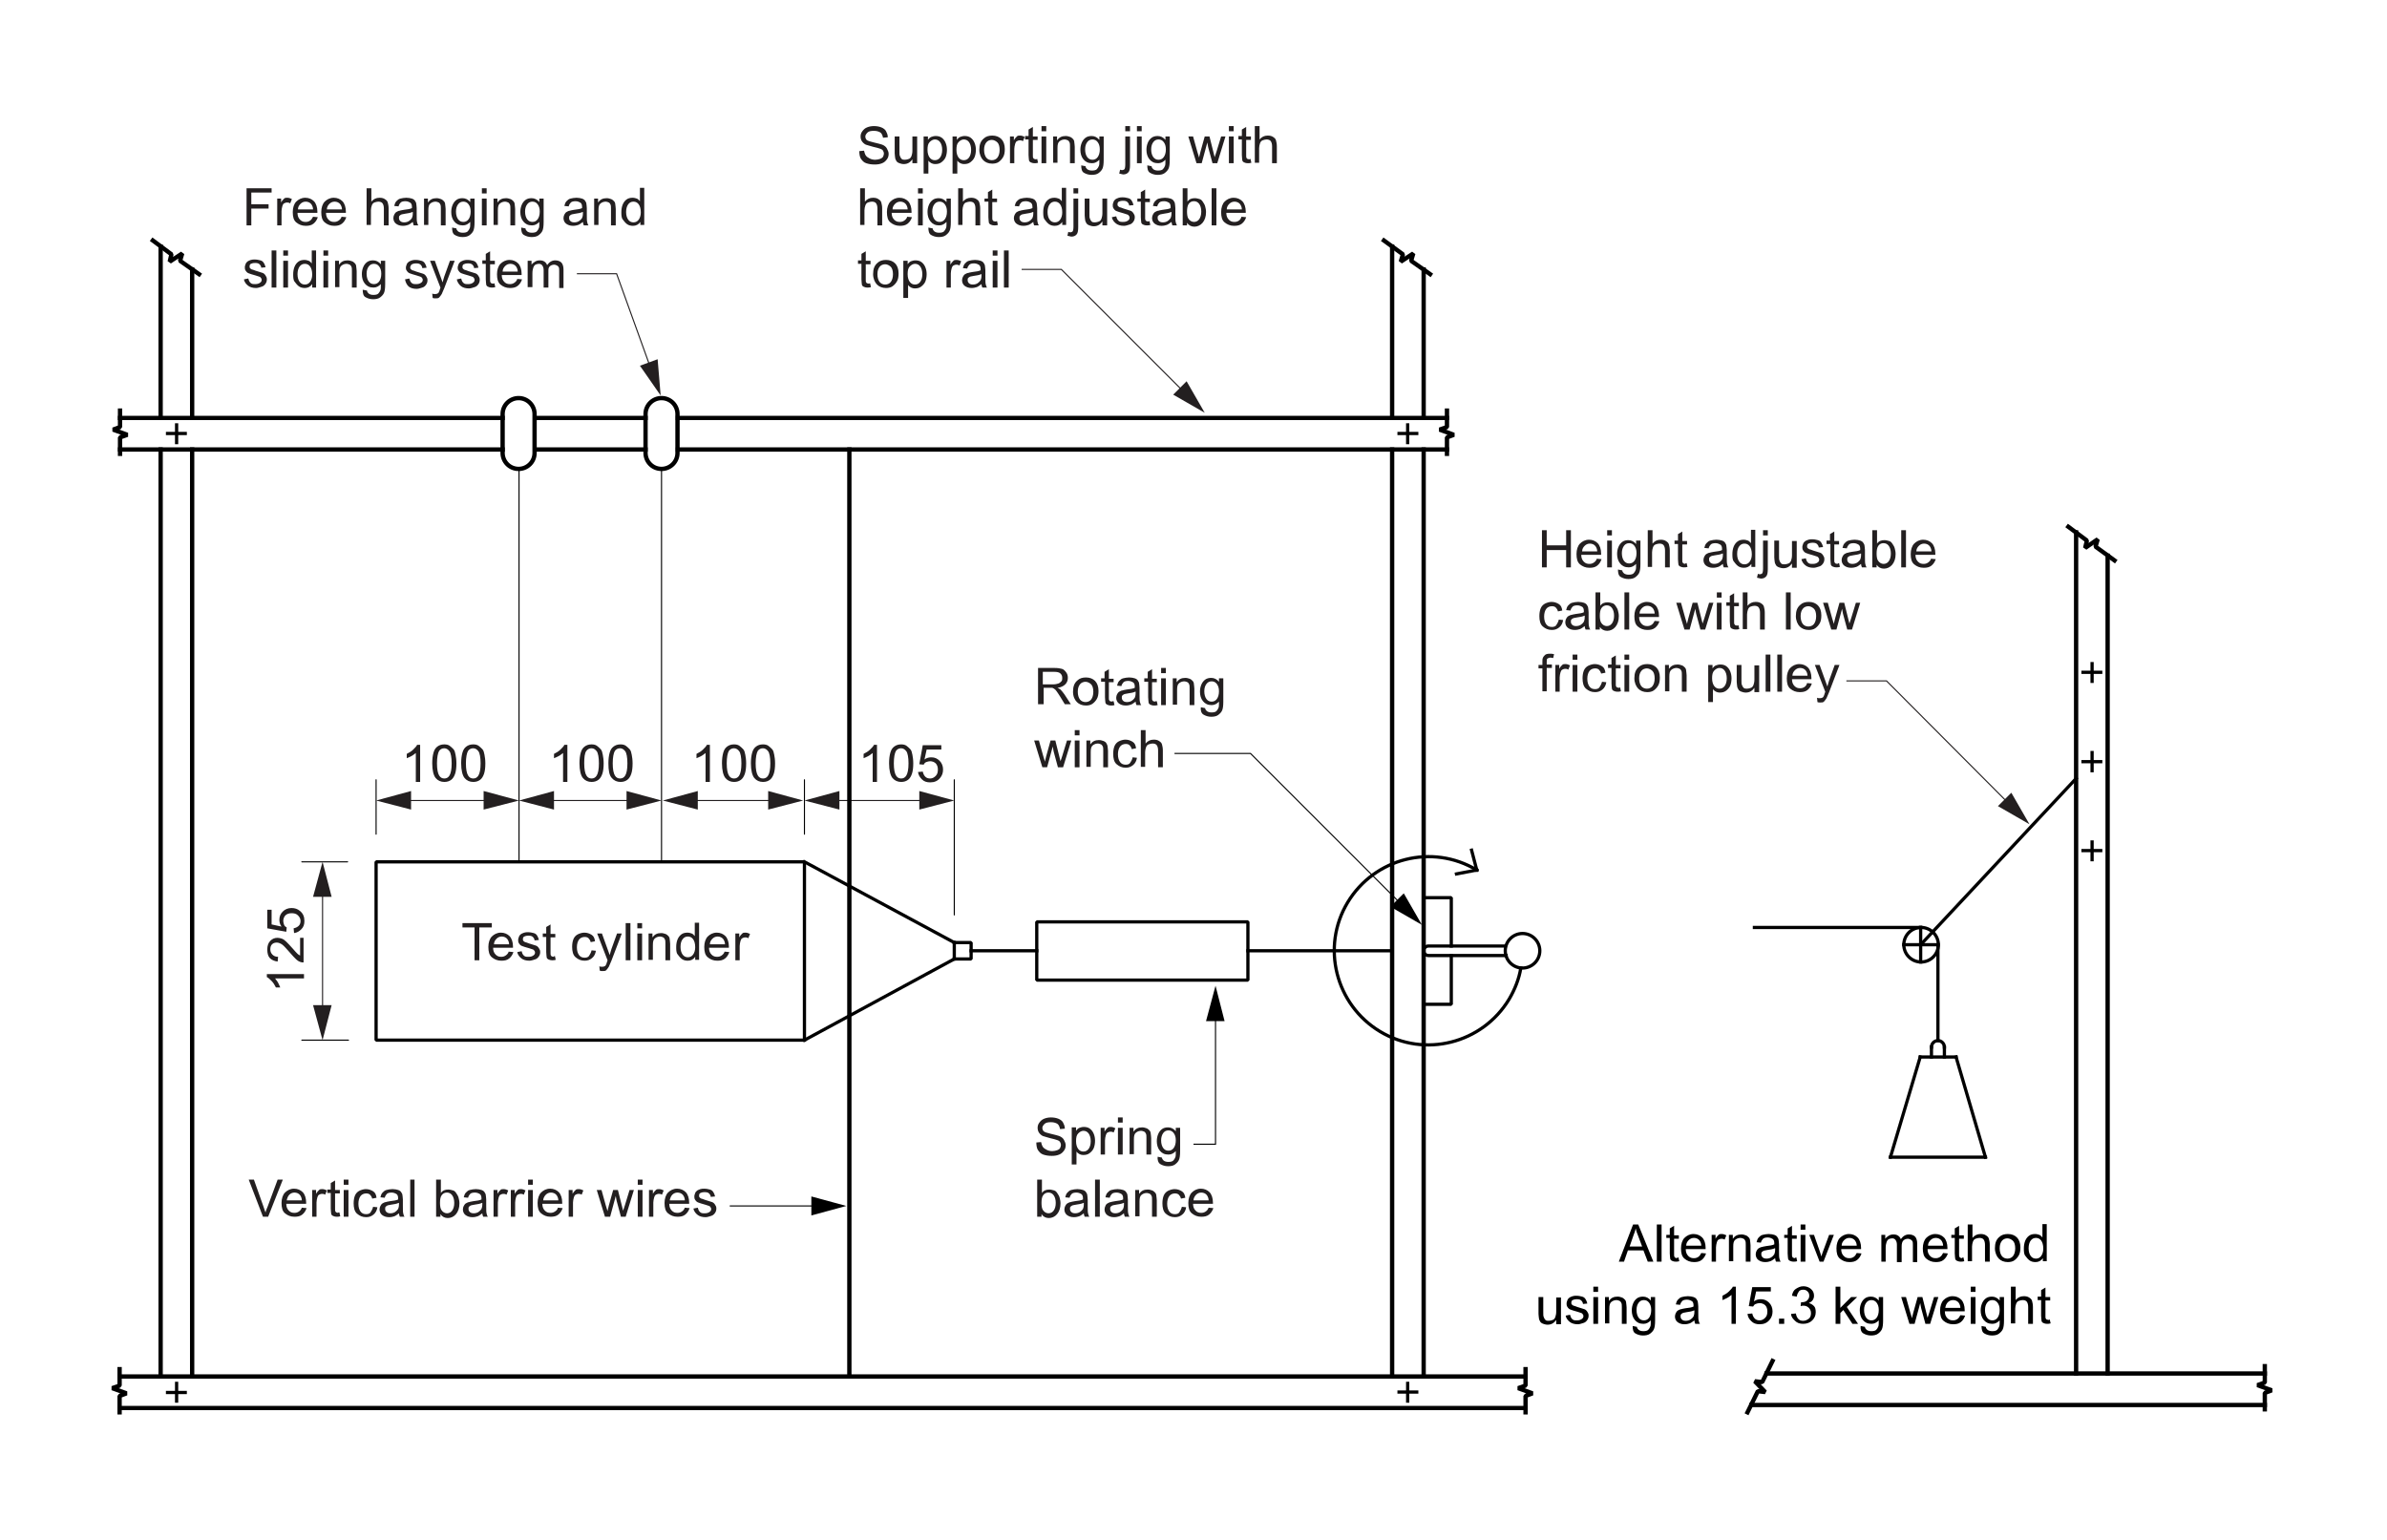 <svg id="TXT25" xmlns="http://www.w3.org/2000/svg" viewBox="0 0 552.8 356.7"><path fill="none" stroke="#000" stroke-width=".75" stroke-linecap="square" stroke-linejoin="bevel" stroke-miterlimit="10" d="M484.5 174.3v4.2" id="LINE_53_"/><path fill="none" stroke="#000" stroke-width=".75" stroke-linecap="square" stroke-linejoin="bevel" stroke-miterlimit="10" d="M482.4 176.4h4.1" id="LINE_54_"/><path fill="none" stroke="#000" stroke-width=".75" stroke-linecap="square" stroke-linejoin="bevel" stroke-miterlimit="10" d="M484.5 153.7v4.1" id="LINE_57_"/><path fill="none" stroke="#000" stroke-width=".75" stroke-linecap="square" stroke-linejoin="bevel" stroke-miterlimit="10" d="M482.4 155.7h4.1" id="LINE_58_"/><path fill="none" stroke="#000" stroke-width=".75" stroke-linecap="square" stroke-linejoin="bevel" stroke-miterlimit="10" d="M484.5 195v4.1" id="LINE_59_"/><path fill="none" stroke="#000" stroke-width=".75" stroke-linecap="square" stroke-linejoin="bevel" stroke-miterlimit="10" d="M482.4 197h4.1" id="LINE_60_"/><path fill="none" stroke="#000" stroke-width=".75" stroke-linecap="square" stroke-linejoin="bevel" stroke-miterlimit="10" d="M406.3 214.8h38.5" id="LINE_43_"/><path fill="none" stroke="#000" stroke-width=".75" stroke-linecap="square" stroke-linejoin="bevel" stroke-miterlimit="10" d="M440.9 218.8c0-2.2 1.8-4 4-4s4 1.8 4 4-1.8 4-4 4-4-1.8-4-4z" id="CIRCLE_1_"/><path fill="none" stroke="#000" stroke-width=".75" stroke-linecap="square" stroke-linejoin="bevel" stroke-miterlimit="10" d="M448.8 218.8V241" id="LINE_44_"/><path fill="none" stroke="#000" stroke-width=".75" stroke-linecap="square" stroke-linejoin="bevel" stroke-miterlimit="10" d="M437.8 268h22" id="LINE_45_"/><path fill="none" stroke="#000" stroke-width=".75" stroke-linecap="square" stroke-linejoin="bevel" stroke-miterlimit="10" d="M453 244.8l6.8 23.2" id="LINE_46_"/><path fill="none" stroke="#000" stroke-width=".75" stroke-linecap="square" stroke-linejoin="bevel" stroke-miterlimit="10" d="M447.3 242.5v2.3" id="LWPOLYLINE_6_"/><path fill="none" stroke="#000" stroke-width=".75" stroke-linecap="square" stroke-linejoin="bevel" stroke-miterlimit="10" d="M450.3 244.8v-2.3" id="LWPOLYLINE_7_"/><path fill="none" stroke="#000" stroke-width=".75" stroke-linecap="square" stroke-linejoin="bevel" stroke-miterlimit="10" d="M450.3 242.5c0-.8-.7-1.5-1.5-1.5s-1.5.7-1.5 1.5" id="ARC_6_"/><path fill="none" stroke="#000" stroke-width=".75" stroke-linecap="square" stroke-linejoin="bevel" stroke-miterlimit="10" d="M444.7 244.8l-6.9 23.2" id="LINE_47_"/><path fill="none" stroke="#000" stroke-width=".75" stroke-linecap="square" stroke-linejoin="bevel" stroke-miterlimit="10" d="M444.7 244.8h8.3" id="LINE_48_"/><path fill="none" stroke="#000" stroke-width=".75" stroke-linecap="square" stroke-linejoin="bevel" stroke-miterlimit="10" d="M440.9 218.8h7.9" id="LINE_49_"/><path fill="none" stroke="#000" stroke-width=".75" stroke-linecap="square" stroke-linejoin="bevel" stroke-miterlimit="10" d="M444.8 214.8v8" id="LINE_50_"/><path fill="none" stroke="#000" stroke-width=".75" stroke-linecap="square" stroke-linejoin="bevel" stroke-miterlimit="10" d="M444.8 218.8l36-38.5" id="LINE_61_"/><path fill="none" stroke="#000" stroke-linecap="square" stroke-linejoin="bevel" stroke-miterlimit="10" d="M480.8 318.1V123.3" id="LINE_51_"/><path fill="none" stroke="#000" stroke-linecap="square" stroke-linejoin="bevel" stroke-miterlimit="10" d="M488.1 318.1V128.7" id="LINE_52_"/><path fill="none" stroke="#000" stroke-linecap="square" stroke-linejoin="bevel" stroke-miterlimit="10" d="M409.1 318.1h115.4" id="LINE_55_"/><path fill="none" stroke="#000" stroke-linecap="square" stroke-linejoin="bevel" stroke-miterlimit="10" d="M405.6 325.4h118.9" id="LINE_56_"/><path fill="none" stroke="#000" stroke-linecap="square" stroke-linejoin="bevel" stroke-miterlimit="10" d="M524.5 326.4v-3.8l1.6-.6-3.3-1.2 1.7-.6v-3.8" id="LWPOLYLINE_14_"/><path fill="none" stroke="#000" stroke-linecap="square" stroke-linejoin="bevel" stroke-miterlimit="10" d="M489.7 129.8l-4.4-3.2.5-1.7-2.9 2 .4-1.7-4.3-3.2" id="LWPOLYLINE_15_"/><path fill="none" stroke="#000" stroke-linecap="square" stroke-linejoin="bevel" stroke-miterlimit="10" d="M404.7 327.1l2.4-4.9 1.7.2-2.4-2.5 1.7.2 2.4-4.9" id="LWPOLYLINE_16_"/><g fill="#231F20"><path d="M357.1 131.4v-8.6h1.1v3.5h4.5v-3.5h1.1v8.6h-1.1v-4h-4.5v4h-1.1zM369.8 129.4l1.1.1c-.2.6-.5 1.1-1 1.5s-1.1.5-1.8.5c-.9 0-1.6-.3-2.2-.8s-.8-1.3-.8-2.4c0-1 .3-1.9.8-2.4s1.2-.9 2.1-.9c.8 0 1.5.3 2 .8s.8 1.4.8 2.4v.3h-4.6c0 .7.2 1.2.6 1.6s.8.5 1.3.5c.4 0 .7-.1 1-.3s.6-.5.7-.9zm-3.4-1.7h3.5c0-.5-.2-.9-.4-1.2-.3-.4-.8-.6-1.3-.6s-.9.2-1.2.5-.6.7-.6 1.3zM372.2 124v-1.2h1.1v1.2h-1.1zm0 7.4v-6.2h1.1v6.2h-1.1zM374.7 131.9l1 .2c0 .3.2.5.4.7.3.2.6.3 1.1.3.5 0 .9-.1 1.1-.3s.4-.5.5-.8c.1-.2.1-.7.1-1.4-.5.5-1 .8-1.7.8-.9 0-1.5-.3-2-.9s-.7-1.4-.7-2.2c0-.6.1-1.1.3-1.6s.5-.9.9-1.2.9-.4 1.4-.4c.7 0 1.3.3 1.8.9v-.8h1v5.4c0 1-.1 1.7-.3 2.1s-.5.7-.9 1-1 .4-1.6.4c-.7 0-1.3-.2-1.8-.5s-.6-1-.6-1.7zm.9-3.8c0 .8.2 1.4.5 1.8s.7.6 1.2.6.9-.2 1.2-.6.5-1 .5-1.8-.2-1.3-.5-1.7-.7-.6-1.2-.6-.9.2-1.2.6-.5 1-.5 1.7zM381.6 131.4v-8.6h1.1v3.1c.5-.6 1.1-.9 1.9-.9.5 0 .9.1 1.2.3s.6.4.7.8.2.8.2 1.4v3.9h-1.1v-3.9c0-.5-.1-.9-.3-1.2s-.6-.4-1-.4c-.3 0-.6.1-.9.2s-.5.4-.6.7-.2.7-.2 1.1v3.4h-1zM390.6 130.4l.2.9c-.3.1-.6.1-.8.1-.4 0-.7-.1-.9-.2s-.4-.3-.4-.5-.1-.6-.1-1.2V126h-.8v-.8h.8v-1.5l1-.6v2.2h1.1v.8h-1.1v3.6c0 .3 0 .5.1.6s.1.2.2.2.2.1.4.1c-.1-.1.1-.1.3-.2zM399 130.6c-.4.3-.8.6-1.1.7s-.7.2-1.2.2c-.7 0-1.2-.2-1.6-.5s-.6-.8-.6-1.3c0-.3.1-.6.2-.8s.3-.5.5-.6.5-.3.8-.3c.2-.1.5-.1.9-.2.9-.1 1.5-.2 1.9-.4v-.3c0-.4-.1-.7-.3-.9-.3-.2-.7-.4-1.2-.4s-.9.1-1.1.3-.4.5-.5.9l-1-.1c.1-.4.2-.8.5-1.1s.5-.5.9-.6.9-.2 1.4-.2c.5 0 1 .1 1.3.2s.6.3.7.5.3.4.3.7c0 .2.1.5.1 1v1.4c0 1 0 1.6.1 1.9s.1.5.3.7h-1.1c-.1-.2-.2-.5-.2-.8zm-.1-2.4c-.4.2-1 .3-1.7.4-.4.1-.7.1-.9.2s-.3.2-.4.3-.1.3-.1.5c0 .3.1.5.3.7s.5.3.9.3.8-.1 1.1-.3.5-.4.7-.7c.1-.2.2-.6.2-1.1v-.3zM405.6 131.4v-.8c-.4.6-1 .9-1.7.9-.5 0-1-.1-1.4-.4s-.7-.7-1-1.1-.3-1.1-.3-1.7c0-.6.1-1.2.3-1.7s.5-.9.9-1.2.9-.4 1.4-.4c.4 0 .7.1 1 .2s.5.4.7.6v-3.1h1v8.6h-.9zm-3.3-3.1c0 .8.2 1.4.5 1.8s.7.6 1.2.6.9-.2 1.2-.6.5-1 .5-1.7c0-.9-.2-1.5-.5-1.9s-.7-.6-1.2-.6-.9.2-1.2.6-.5.9-.5 1.8zM406.9 133.8l.2-.9c.2.1.4.1.5.1.2 0 .4-.1.5-.2s.2-.5.2-1.1v-6.5h1.1v6.6c0 .8-.1 1.3-.3 1.6-.3.4-.7.6-1.3.6-.3-.1-.6-.1-.9-.2zm1.4-9.8v-1.2h1.1v1.2h-1.1zM415 131.4v-.9c-.5.7-1.1 1.1-2 1.1-.4 0-.7-.1-1-.2s-.6-.3-.7-.5-.3-.5-.3-.8c0-.2-.1-.5-.1-1v-3.9h1.1v3.5c0 .6 0 .9.1 1.1.1.3.2.5.4.7s.5.2.8.2.6-.1.9-.2.5-.4.6-.7.2-.7.2-1.2v-3.3h1.1v6.2H415zM417.2 129.5l1-.2c.1.4.2.7.5 1s.6.3 1.1.3c.5 0 .8-.1 1.1-.3s.4-.4.4-.7c0-.2-.1-.4-.3-.6-.1-.1-.5-.2-1.1-.4-.8-.2-1.3-.4-1.6-.5s-.5-.3-.7-.6-.2-.5-.2-.8c0-.3.1-.5.2-.8s.3-.4.5-.6c.2-.1.4-.2.7-.3s.6-.1.9-.1c.5 0 .9.1 1.3.2s.6.3.8.6.3.6.4 1l-1 .1c0-.3-.2-.6-.4-.8s-.5-.3-1-.3-.8.1-1 .2-.3.3-.3.6c0 .1 0 .3.1.4.1.1.2.2.4.3.1 0 .4.1.9.3.7.2 1.3.4 1.6.5s.5.3.7.6.3.5.3.9-.1.7-.3 1-.5.6-.9.7-.8.3-1.3.3c-.8 0-1.4-.2-1.8-.5s-.9-.8-1-1.5zM425.9 130.4l.2.9c-.3.1-.6.1-.8.1-.4 0-.7-.1-.9-.2s-.4-.3-.4-.5-.1-.6-.1-1.2V126h-.9v-.8h.8v-1.5l1-.6v2.2h1.1v.8h-1.1v3.6c0 .3 0 .5.1.6s.1.2.2.2.2.1.4.1c.1-.1.2-.1.4-.2zM431 130.6c-.4.3-.8.6-1.1.7s-.7.2-1.2.2c-.7 0-1.2-.2-1.6-.5s-.6-.8-.6-1.3c0-.3.1-.6.2-.8s.3-.5.5-.6.5-.3.8-.3c.2-.1.5-.1.9-.2.9-.1 1.5-.2 1.9-.4v-.3c0-.4-.1-.7-.3-.9-.3-.2-.7-.4-1.2-.4s-.9.1-1.1.3-.4.5-.5.9l-1-.1c.1-.4.2-.8.5-1.1s.5-.5.9-.6.9-.2 1.4-.2c.5 0 1 .1 1.3.2s.6.3.7.5.3.4.3.7c0 .2.1.5.1 1v1.4c0 1 0 1.6.1 1.9s.1.5.3.7h-1.1c-.1-.2-.2-.5-.2-.8zm-.1-2.4c-.4.2-1 .3-1.7.4-.4.1-.7.1-.9.2s-.3.2-.4.3-.1.3-.1.5c0 .3.1.5.3.7s.5.3.9.3.8-.1 1.1-.3.5-.4.7-.7c.1-.2.2-.6.2-1.1v-.3zM434.6 131.4h-1v-8.6h1.1v3.1c.4-.6 1-.8 1.7-.8.4 0 .7.1 1.1.2s.6.4.8.7.4.6.5 1 .2.8.2 1.3c0 1.1-.3 1.9-.8 2.5s-1.2.9-1.9.9-1.3-.3-1.7-.9v.6zm0-3.2c0 .7.1 1.3.3 1.6.3.5.8.8 1.3.8s.9-.2 1.2-.6.5-1 .5-1.8-.2-1.4-.5-1.8-.7-.6-1.2-.6-.9.2-1.2.6-.4 1.1-.4 1.8zM440.3 131.4v-8.6h1.1v8.6h-1.1zM447.2 129.4l1.1.1c-.2.6-.5 1.1-1 1.5s-1.1.5-1.8.5c-.9 0-1.6-.3-2.2-.8s-.8-1.3-.8-2.4c0-1 .3-1.9.8-2.4s1.2-.9 2.1-.9c.8 0 1.5.3 2 .8s.8 1.4.8 2.4v.3h-4.6c0 .7.2 1.2.6 1.6s.8.5 1.3.5c.4 0 .7-.1 1-.3s.6-.5.7-.9zm-3.4-1.7h3.5c0-.5-.2-.9-.4-1.2-.3-.4-.8-.6-1.3-.6s-.9.2-1.2.5-.6.7-.6 1.3zM361 143.5l1 .1c-.1.7-.4 1.3-.9 1.7s-1 .6-1.7.6c-.9 0-1.5-.3-2.1-.8s-.8-1.4-.8-2.4c0-.7.1-1.3.3-1.8s.6-.9 1-1.1 1-.4 1.5-.4c.7 0 1.2.2 1.7.5s.7.8.8 1.5l-1 .2c-.1-.4-.3-.7-.5-.9s-.5-.3-.9-.3c-.5 0-1 .2-1.3.6s-.5 1-.5 1.8.2 1.4.5 1.8.7.6 1.3.6c.4 0 .8-.1 1-.4s.5-.8.6-1.3zM367 145c-.4.3-.8.6-1.1.7s-.7.2-1.2.2c-.7 0-1.2-.2-1.6-.5s-.6-.8-.6-1.3c0-.3.1-.6.2-.8s.3-.5.5-.6.5-.3.8-.3c.2-.1.5-.1.9-.2.9-.1 1.5-.2 1.9-.4v-.3c0-.4-.1-.7-.3-.9-.3-.2-.7-.4-1.2-.4s-.9.1-1.1.3-.4.5-.5.9l-1-.1c.1-.4.2-.8.5-1.1s.5-.5.9-.6.9-.2 1.4-.2c.5 0 1 .1 1.3.2s.6.3.7.5.3.4.3.7c0 .2.1.5.1 1v1.4c0 1 0 1.6.1 1.9s.1.5.3.7h-1.1c-.1-.2-.2-.5-.2-.8zm-.1-2.4c-.4.2-1 .3-1.7.4-.4.1-.7.1-.9.2s-.3.2-.4.3-.1.3-.1.5c0 .3.1.5.3.7s.5.3.9.3.8-.1 1.1-.3.5-.4.7-.7c.1-.2.2-.6.2-1.1v-.3zM370.5 145.8h-1v-8.6h1.1v3.1c.4-.6 1-.8 1.7-.8.4 0 .7.1 1.1.2s.6.4.8.7.4.6.5 1 .2.8.2 1.3c0 1.1-.3 1.9-.8 2.5s-1.2.9-1.9.9-1.3-.3-1.7-.9v.6zm0-3.2c0 .7.1 1.3.3 1.6.3.5.8.8 1.3.8s.9-.2 1.2-.6.5-1 .5-1.8-.2-1.4-.5-1.8-.7-.6-1.2-.6-.9.2-1.2.6-.4 1.1-.4 1.8zM376.2 145.8v-8.6h1.1v8.6h-1.1zM383.2 143.8l1.1.1c-.2.6-.5 1.1-1 1.5s-1.1.5-1.8.5c-.9 0-1.6-.3-2.2-.8s-.8-1.3-.8-2.4c0-1 .3-1.9.8-2.4s1.2-.9 2.1-.9c.8 0 1.5.3 2 .8s.8 1.4.8 2.4v.3h-4.6c0 .7.2 1.2.6 1.6s.8.5 1.3.5c.4 0 .7-.1 1-.3s.5-.5.7-.9zm-3.5-1.7h3.5c0-.5-.2-.9-.4-1.2-.3-.4-.8-.6-1.3-.6s-.9.2-1.2.5-.6.7-.6 1.3zM390.1 145.8l-1.9-6.2h1.1l1 3.6.4 1.3c0-.1.1-.5.3-1.3l1-3.6h1.1l.9 3.6.3 1.2.4-1.2 1.1-3.6h1l-1.9 6.2h-1.1l-1-3.7-.2-1.1-1.3 4.8h-1.2zM397.6 138.4v-1.2h1.1v1.2h-1.1zm0 7.4v-6.2h1.1v6.2h-1.1zM402.6 144.8l.2.9c-.3.1-.6.1-.8.1-.4 0-.7-.1-.9-.2s-.4-.3-.4-.5-.1-.6-.1-1.2v-3.6h-.8v-.8h.8V138l1-.6v2.2h1.1v.8h-1.1v3.6c0 .3 0 .5.1.6s.1.2.2.2.2.1.4.1c-.1 0 .1 0 .3-.1zM403.6 145.8v-8.6h1.1v3.1c.5-.6 1.1-.9 1.9-.9.5 0 .9.1 1.2.3s.6.4.7.8.2.8.2 1.4v3.9h-1.1v-3.9c0-.5-.1-.9-.3-1.2s-.6-.4-1-.4c-.3 0-.6.1-.9.2s-.5.4-.6.7-.2.7-.2 1.1v3.4h-1zM413.6 145.8v-8.6h1.1v8.6h-1.1zM415.9 142.7c0-1.2.3-2 1-2.6.5-.5 1.2-.7 2-.7.9 0 1.6.3 2.1.8s.8 1.3.8 2.3c0 .8-.1 1.4-.4 1.9s-.6.8-1 1.1-1 .4-1.5.4c-.9 0-1.6-.3-2.1-.8s-.9-1.4-.9-2.4zm1.1 0c0 .8.2 1.4.5 1.8s.8.6 1.3.6 1-.2 1.3-.6.5-1 .5-1.8-.2-1.4-.5-1.7-.8-.6-1.3-.6-1 .2-1.3.6-.5.9-.5 1.7zM424.1 145.8l-1.9-6.2h1.1l1 3.6.4 1.3c0-.1.1-.5.3-1.3l1-3.6h1.1l.9 3.6.3 1.2.4-1.2 1.1-3.6h1l-1.9 6.2h-1.1l-1-3.7-.2-1.1-1.3 4.8h-1.2zM357.2 160.2v-5.4h-.9v-.8h.9v-.7c0-.4 0-.7.1-.9.1-.3.3-.5.5-.7s.6-.3 1.1-.3c.3 0 .6 0 1 .1l-.2.9c-.2 0-.4-.1-.6-.1-.3 0-.5.1-.7.2s-.2.4-.2.8v.6h1.2v.8h-1.2v5.4h-1zM360.2 160.2V154h.9v.9c.2-.4.5-.7.7-.9s.4-.2.7-.2c.4 0 .7.1 1.1.3l-.4 1c-.3-.2-.5-.2-.8-.2-.2 0-.4.1-.6.2s-.3.3-.4.6c-.1.4-.2.8-.2 1.2v3.3h-1zM364.2 152.8v-1.2h1.1v1.2h-1.1zm0 7.4V154h1.1v6.2h-1.1zM371 157.9l1 .1c-.1.7-.4 1.3-.9 1.7s-1 .6-1.7.6c-.9 0-1.5-.3-2.1-.8s-.8-1.4-.8-2.4c0-.7.1-1.3.3-1.8s.6-.9 1-1.1 1-.4 1.5-.4c.7 0 1.2.2 1.7.5s.7.8.8 1.5l-1 .2c-.1-.4-.3-.7-.5-.9s-.5-.3-.9-.3c-.5 0-1 .2-1.3.6s-.5 1-.5 1.8.2 1.4.5 1.8.7.6 1.3.6c.4 0 .8-.1 1-.4s.5-.8.6-1.3zM375.2 159.2l.2.9c-.3.1-.6.1-.8.1-.4 0-.7-.1-.9-.2s-.4-.3-.4-.5-.1-.6-.1-1.2v-3.6h-.8v-.8h.8v-1.5l1-.6v2.2h1.1v.8h-1.1v3.6c0 .3 0 .5.1.6s.1.2.2.2.2.1.4.1c0 0 .1 0 .3-.1zM376.2 152.8v-1.2h1.1v1.2h-1.1zm0 7.4V154h1.1v6.2h-1.1zM378.5 157.1c0-1.2.3-2 1-2.6.5-.5 1.2-.7 2-.7.9 0 1.6.3 2.1.8s.8 1.3.8 2.3c0 .8-.1 1.4-.4 1.9s-.6.8-1 1.1-1 .4-1.5.4c-.9 0-1.6-.3-2.1-.8s-.9-1.4-.9-2.4zm1.1 0c0 .8.2 1.4.5 1.8s.8.6 1.3.6 1-.2 1.3-.6.5-1 .5-1.8-.2-1.4-.5-1.7-.8-.6-1.3-.6-1 .2-1.3.6-.5.9-.5 1.7zM385.6 160.2V154h.9v.9c.5-.7 1.1-1 2-1 .4 0 .7.1 1 .2s.5.3.7.5.3.5.3.8c0 .2.1.5.1 1v3.8h-1.1v-3.8c0-.4 0-.8-.1-1s-.2-.4-.4-.5-.5-.2-.7-.2c-.4 0-.8.1-1.2.4s-.5.8-.5 1.6v3.4h-1zM395.6 162.6V154h1v.8c.2-.3.5-.6.8-.7s.6-.2 1-.2c.5 0 1 .1 1.4.4s.7.7.9 1.2.3 1 .3 1.6c0 .6-.1 1.2-.3 1.7s-.6.9-1 1.2-.9.4-1.4.4c-.4 0-.7-.1-.9-.2s-.5-.3-.7-.6v3h-1.1zm.9-5.5c0 .8.2 1.4.5 1.8s.7.6 1.2.6.9-.2 1.2-.6.5-1 .5-1.8-.2-1.4-.5-1.8-.7-.6-1.2-.6c-.4 0-.8.2-1.2.6s-.5 1-.5 1.8zM406.3 160.2v-.9c-.5.7-1.1 1.1-2 1.1-.4 0-.7-.1-1-.2s-.6-.3-.7-.5-.3-.5-.3-.8c0-.2-.1-.5-.1-1V154h1.1v3.5c0 .6 0 .9.1 1.1.1.3.2.5.4.7s.5.2.8.2.6-.1.9-.2.5-.4.6-.7.2-.7.2-1.2v-3.3h1.1v6.2h-1.1zM408.9 160.2v-8.6h1.1v8.6h-1.1zM411.6 160.2v-8.6h1.1v8.6h-1.1zM418.5 158.2l1.1.1c-.2.6-.5 1.1-1 1.5s-1.1.5-1.8.5c-.9 0-1.6-.3-2.2-.8s-.8-1.3-.8-2.4c0-1 .3-1.9.8-2.4s1.2-.9 2.1-.9c.8 0 1.5.3 2 .8s.8 1.4.8 2.4v.3H415c0 .7.2 1.2.6 1.6s.8.5 1.3.5c.4 0 .7-.1 1-.3s.5-.5.6-.9zm-3.4-1.7h3.5c0-.5-.2-.9-.4-1.2-.3-.4-.8-.6-1.3-.6s-.9.2-1.2.5-.6.7-.6 1.3zM420.9 162.6l-.1-1c.2.1.4.1.6.1.2 0 .4 0 .6-.1s.3-.2.3-.3c.1-.1.2-.4.3-.8 0-.1.1-.1.1-.3l-2.4-6.2h1.1l1.3 3.6c.2.5.3.9.5 1.4.1-.5.3-1 .4-1.4l1.3-3.6h1.1l-2.4 6.3c-.3.7-.5 1.2-.6 1.4-.2.3-.4.6-.6.8s-.5.2-.9.2c-.1 0-.4 0-.6-.1z"/></g><path fill="none" stroke="#000" stroke-width=".25" stroke-linecap="round" stroke-linejoin="round" stroke-miterlimit="10" d="M120.2 199.6v-90.9" id="LINE_16_"/><path fill="none" stroke="#000" stroke-width=".25" stroke-linecap="round" stroke-linejoin="round" stroke-miterlimit="10" d="M153.2 199.6v-90.9" id="LINE_17_"/><path fill="none" stroke="#000" stroke-linecap="round" stroke-linejoin="round" stroke-miterlimit="10" d="M116.4 95.9c0-2.1 1.7-3.7 3.7-3.7 2.1 0 3.7 1.7 3.7 3.7v9c0 2.1-1.7 3.7-3.7 3.7-2.1 0-3.7-1.7-3.7-3.7v-9z"/><path fill="none" stroke="#000" stroke-width=".75" stroke-linecap="square" stroke-linejoin="bevel" stroke-miterlimit="10" d="M186.3 240.9H87.1v-41.3h99.2v41.3" id="LINE_19_"/><path fill="none" stroke="#000" stroke-width=".75" stroke-linecap="square" stroke-linejoin="bevel" stroke-miterlimit="10" d="M224.9 220.2h15.2" id="LINE_22_"/><path fill="none" stroke="#000" stroke-width=".75" stroke-linecap="square" stroke-linejoin="bevel" stroke-miterlimit="10" d="M240.1 213.5H289V227h-48.9z" id="LWPOLYLINE_4_"/><path fill="none" stroke="#000" stroke-width=".75" stroke-linecap="square" stroke-linejoin="bevel" stroke-miterlimit="10" d="M289 220.2h33.4" id="LINE_23_"/><path fill="none" stroke="#000" stroke-width=".75" stroke-linecap="square" stroke-linejoin="bevel" stroke-miterlimit="10" d="M221 218.3h3.9v3.8H221" id="LWPOLYLINE_5_"/><path fill="none" stroke="#000" stroke-width=".75" stroke-linecap="square" stroke-linejoin="bevel" stroke-miterlimit="10" d="M186.3 199.6l34.7 18.7" id="LINE_30_"/><path fill="none" stroke="#000" stroke-width=".75" stroke-linecap="square" stroke-linejoin="bevel" stroke-miterlimit="10" d="M186.3 240.9l34.7-18.8" id="LINE_31_"/><path fill="none" stroke="#000" stroke-width=".75" stroke-linecap="square" stroke-linejoin="bevel" stroke-miterlimit="10" d="M221 222.1v-3.8" id="LINE_32_"/><path fill="none" stroke="#000" stroke-width=".75" stroke-linecap="square" stroke-linejoin="bevel" stroke-miterlimit="10" d="M326 98.4v4.1" id="LINE_35_"/><path fill="none" stroke="#000" stroke-width=".75" stroke-linecap="square" stroke-linejoin="bevel" stroke-miterlimit="10" d="M324 100.4h4.1" id="LINE_36_"/><path fill="none" stroke="#000" stroke-width=".75" stroke-linecap="square" stroke-linejoin="bevel" stroke-miterlimit="10" d="M40.9 98.4v4.1" id="LINE_37_"/><path fill="none" stroke="#000" stroke-width=".75" stroke-linecap="square" stroke-linejoin="bevel" stroke-miterlimit="10" d="M38.8 100.4h4.1" id="LINE_38_"/><g><path fill="none" stroke="#000" stroke-width=".75" stroke-linecap="square" stroke-linejoin="bevel" stroke-miterlimit="10" d="M326 320.4v4.1" id="LINE_39_"/><path fill="none" stroke="#000" stroke-width=".75" stroke-linecap="square" stroke-linejoin="bevel" stroke-miterlimit="10" d="M324 322.4h4.1" id="LINE_40_"/></g><g><path fill="none" stroke="#000" stroke-width=".75" stroke-linecap="square" stroke-linejoin="bevel" stroke-miterlimit="10" d="M40.9 320.4v4.1" id="LINE_41_"/><path fill="none" stroke="#000" stroke-width=".75" stroke-linecap="square" stroke-linejoin="bevel" stroke-miterlimit="10" d="M38.8 322.5h4.1" id="LINE_42_"/></g><g><path fill="none" stroke="#000" stroke-width=".75" stroke-linecap="square" stroke-linejoin="bevel" stroke-miterlimit="10" d="M348.6 220.2c0-2.2 1.8-4 4-4s4 1.8 4 4-1.8 4-4 4-4-1.8-4-4z" id="CIRCLE"/><path fill="none" stroke="#000" stroke-width=".75" stroke-linecap="square" stroke-linejoin="bevel" stroke-miterlimit="10" d="M348.6 219.1h-17.8c-.6 0-1.1.5-1.1 1.1 0 .6.5 1.1 1.1 1.1h18"/><path fill="none" stroke="#000" stroke-width=".75" stroke-linecap="square" stroke-linejoin="bevel" stroke-miterlimit="10" d="M329.7 232.6h6.4v-11.3" id="LINE_27_"/><path fill="none" stroke="#000" stroke-width=".75" stroke-linecap="square" stroke-linejoin="bevel" stroke-miterlimit="10" d="M329.7 207.9h6.4v11.2" id="LINE_28_"/><path fill="none" stroke="#000" stroke-width=".75" stroke-linecap="square" stroke-linejoin="bevel" stroke-miterlimit="10" d="M342 201.5c-10.3-6.2-23.7-2.8-29.9 7.5-6.2 10.3-2.8 23.7 7.5 29.9 10.3 6.2 23.7 2.8 29.9-7.5 1.3-2.2 2.3-4.7 2.7-7.2" id="ARC_5_"/><path fill="none" stroke="#000" stroke-width=".75" stroke-linecap="square" stroke-linejoin="bevel" stroke-miterlimit="10" d="M342 201.5l-1.2-4.6" id="LINE_33_"/><path fill="none" stroke="#000" stroke-width=".75" stroke-linecap="square" stroke-linejoin="bevel" stroke-miterlimit="10" d="M342 201.5l-4.7.9" id="LINE_34_"/></g><g id="LINE_62_"><path fill="none" stroke="#000" stroke-width=".25" stroke-linecap="round" stroke-linejoin="round" stroke-miterlimit="10" d="M80.7 240.9H69.9"/></g><g id="LINE_63_"><path fill="none" stroke="#000" stroke-width=".25" stroke-linecap="round" stroke-linejoin="round" stroke-miterlimit="10" d="M80.5 199.6H69.9"/></g><g id="LINE_64_"><g id="LINE_20_"><path fill="none" stroke="#231F20" stroke-width=".25" stroke-miterlimit="10" d="M74.7 234.2v-28"/><path fill="#231F20" d="M76.8 232.8l-2.1 8.1-2.2-8.1zM76.8 207.7l-2.1-8.1-2.2 8.1z"/></g></g><g id="LINE_65_"><path fill="none" stroke="#000" stroke-width=".25" stroke-linecap="round" stroke-linejoin="round" stroke-miterlimit="10" d="M87.1 193.2v-12.6"/></g><g id="LINE_66_"><path fill="none" stroke="#231F20" stroke-width=".25" stroke-miterlimit="10" d="M93.8 185.4h19.7"/><path fill="#231F20" d="M95.2 187.5l-8.1-2.1 8.1-2.2zM112 187.5l8.2-2.1-8.2-2.2z"/></g><g id="LINE_67_"><path fill="none" stroke="#231F20" stroke-width=".25" stroke-miterlimit="10" d="M126.8 185.4h19.8"/><path fill="#231F20" d="M128.3 187.5l-8.1-2.1 8.1-2.2zM145.1 187.5l8.1-2.1-8.1-2.2z"/></g><g id="LINE_68_"><path fill="none" stroke="#000" stroke-width=".25" stroke-linecap="round" stroke-linejoin="round" stroke-miterlimit="10" d="M186.3 193.2v-12.6"/></g><g id="LINE_69_"><path fill="none" stroke="#231F20" stroke-width=".25" stroke-miterlimit="10" d="M160.2 185.4h19.2"/><path fill="#231F20" d="M161.6 187.5l-8.1-2.1 8.1-2.2zM177.9 187.5l8.1-2.1-8.1-2.2z"/></g><g id="LINE_70_"><path fill="none" stroke="#000" stroke-width=".25" stroke-linecap="round" stroke-linejoin="round" stroke-miterlimit="10" d="M221 211.9v-31.3"/></g><g id="LINE_71_"><path fill="none" stroke="#231F20" stroke-width=".25" stroke-miterlimit="10" d="M192.9 185.4h21.5"/><path fill="#231F20" d="M194.4 187.5l-8.1-2.1 8.1-2.2zM212.9 187.5l8.1-2.1-8.1-2.2z"/></g><g><path fill="none" stroke="#000" stroke-linecap="square" stroke-linejoin="bevel" stroke-miterlimit="10" d="M196.7 318.8V104.1" id="LINE_73_"/><path fill="none" stroke="#000" stroke-linecap="square" stroke-linejoin="bevel" stroke-miterlimit="10" d="M27.8 96.8h88.6" id="LINE"/><path fill="none" stroke="#000" stroke-linecap="square" stroke-linejoin="bevel" stroke-miterlimit="10" d="M123.9 96.8h25.6" id="LINE_1_"/><path fill="none" stroke="#000" stroke-linecap="square" stroke-linejoin="bevel" stroke-miterlimit="10" d="M157 96.8h178.1" id="LINE_2_"/><path fill="none" stroke="#000" stroke-linecap="square" stroke-linejoin="bevel" stroke-miterlimit="10" d="M27.8 104.1h88.6" id="LINE_3_"/><path fill="none" stroke="#000" stroke-linecap="square" stroke-linejoin="bevel" stroke-miterlimit="10" d="M123.9 104.1h25.6" id="LINE_4_"/><path fill="none" stroke="#000" stroke-linecap="square" stroke-linejoin="bevel" stroke-miterlimit="10" d="M157 104.1h178.1" id="LINE_5_"/><path fill="none" stroke="#000" stroke-linecap="square" stroke-linejoin="bevel" stroke-miterlimit="10" d="M27.7 318.8h325.6" id="LINE_6_"/><path fill="none" stroke="#000" stroke-linecap="square" stroke-linejoin="bevel" stroke-miterlimit="10" d="M27.7 326.1h325.6" id="LINE_7_"/><path fill="none" stroke="#000" stroke-linecap="square" stroke-linejoin="bevel" stroke-miterlimit="10" d="M37.2 318.8V104.1" id="LINE_8_"/><path fill="none" stroke="#000" stroke-linecap="square" stroke-linejoin="bevel" stroke-miterlimit="10" d="M37.2 96.8V57.1" id="LINE_9_"/><path fill="none" stroke="#000" stroke-linecap="square" stroke-linejoin="bevel" stroke-miterlimit="10" d="M44.5 318.8V104.1" id="LINE_10_"/><path fill="none" stroke="#000" stroke-linecap="square" stroke-linejoin="bevel" stroke-miterlimit="10" d="M44.5 96.8V62.4" id="LINE_11_"/><path fill="none" stroke="#000" stroke-linecap="square" stroke-linejoin="bevel" stroke-miterlimit="10" d="M322.4 318.8V104.1" id="LINE_12_"/><path fill="none" stroke="#000" stroke-linecap="square" stroke-linejoin="bevel" stroke-miterlimit="10" d="M322.4 96.8V57.1" id="LINE_13_"/><path fill="none" stroke="#000" stroke-linecap="square" stroke-linejoin="bevel" stroke-miterlimit="10" d="M329.7 318.8V104.1" id="LINE_14_"/><path fill="none" stroke="#000" stroke-linecap="square" stroke-linejoin="bevel" stroke-miterlimit="10" d="M329.7 96.8V62.4" id="LINE_15_"/><path fill="none" stroke="#000" stroke-linecap="square" stroke-linejoin="bevel" stroke-miterlimit="10" d="M46.1 63.5l-4.4-3.1.5-1.7-2.9 1.9.4-1.7-4.3-3.2" id="LWPOLYLINE_8_"/><path fill="none" stroke="#000" stroke-linecap="square" stroke-linejoin="bevel" stroke-miterlimit="10" d="M331.2 63.5l-4.4-3.1.5-1.7-2.9 1.9.5-1.7-4.4-3.2" id="LWPOLYLINE_9_"/><path fill="none" stroke="#000" stroke-linecap="square" stroke-linejoin="bevel" stroke-miterlimit="10" d="M335.1 105.1v-3.8l1.6-.6-3.3-1.2 1.7-.6v-3.8" id="LWPOLYLINE_10_"/><path fill="none" stroke="#000" stroke-linecap="square" stroke-linejoin="bevel" stroke-miterlimit="10" d="M27.8 105.1v-3.8l1.7-.6-3.3-1.2 1.6-.6v-3.8" id="LWPOLYLINE_11_"/><path fill="none" stroke="#000" stroke-linecap="square" stroke-linejoin="bevel" stroke-miterlimit="10" d="M27.7 327.1v-3.8l1.6-.6-3.3-1.2 1.7-.6v-3.8" id="LWPOLYLINE_12_"/><path fill="none" stroke="#000" stroke-linecap="square" stroke-linejoin="bevel" stroke-miterlimit="10" d="M353.3 327.1v-3.8l1.6-.6-3.3-1.2 1.7-.6v-3.8" id="LWPOLYLINE_13_"/></g><g id="MTEXT"><g fill="#231F20"><path d="M109.9 222.4v-7.6h-2.8v-1h6.8v1H111v7.6h-1.1zM117.8 220.4l1.1.1c-.2.6-.5 1.1-1 1.5s-1.1.5-1.8.5c-.9 0-1.6-.3-2.2-.8s-.8-1.3-.8-2.4c0-1 .3-1.9.8-2.4s1.2-.9 2.1-.9c.8 0 1.5.3 2 .8s.8 1.4.8 2.4v.3h-4.6c0 .7.2 1.2.6 1.6s.8.5 1.3.5c.4 0 .7-.1 1-.3s.6-.5.7-.9zm-3.4-1.7h3.5c0-.5-.2-.9-.4-1.2-.3-.4-.8-.6-1.3-.6s-.9.2-1.2.5-.6.7-.6 1.3zM119.8 220.5l1-.2c.1.4.2.7.5 1s.6.3 1.1.3c.5 0 .8-.1 1.1-.3s.4-.4.4-.7c0-.2-.1-.4-.3-.6-.1-.1-.5-.2-1.1-.4-.8-.2-1.3-.4-1.6-.5s-.5-.3-.7-.6-.2-.5-.2-.8c0-.3.1-.5.2-.8s.3-.4.5-.6c.2-.1.4-.2.7-.3s.6-.1.9-.1c.5 0 .9.1 1.3.2s.6.3.8.6.3.6.4 1l-1 .1c0-.3-.2-.6-.4-.8s-.5-.3-1-.3-.8.1-1 .2-.3.3-.3.6c0 .1 0 .3.1.4.1.1.2.2.4.3.1 0 .4.1.9.3.7.2 1.3.4 1.6.5s.5.3.7.6.3.5.3.9-.1.7-.3 1-.5.6-.9.7-.8.3-1.3.3c-.8 0-1.4-.2-1.8-.5s-.9-.8-1-1.5zM128.5 221.4l.2.9c-.3.1-.6.1-.8.1-.4 0-.7-.1-.9-.2s-.4-.3-.4-.5-.1-.6-.1-1.2V217h-.8v-.8h.8v-1.5l1-.6v2.2h1.1v.8h-1.1v3.6c0 .3 0 .5.1.6s.1.2.2.2.2.1.4.1c0-.1.2-.1.3-.2zM137 220.1l1 .1c-.1.7-.4 1.3-.9 1.7s-1 .6-1.7.6c-.9 0-1.5-.3-2.1-.8s-.8-1.4-.8-2.4c0-.7.1-1.3.3-1.8s.6-.9 1-1.1 1-.4 1.5-.4c.7 0 1.2.2 1.7.5s.7.8.8 1.5l-1 .2c-.1-.4-.3-.7-.5-.9s-.5-.3-.9-.3c-.5 0-1 .2-1.3.6s-.5 1-.5 1.8.2 1.4.5 1.8.7.6 1.3.6c.4 0 .8-.1 1-.4s.5-.8.6-1.3zM138.9 224.8l-.1-1c.2.1.4.1.6.1.2 0 .4 0 .6-.1s.3-.2.3-.3c.1-.1.2-.4.3-.8 0-.1.1-.1.1-.3l-2.4-6.2h1.1l1.3 3.6c.2.5.3.9.5 1.4.1-.5.3-1 .4-1.4l1.3-3.6h1.1l-2.4 6.3c-.3.7-.5 1.2-.6 1.4-.2.3-.4.6-.6.8s-.5.2-.9.2c-.2 0-.4 0-.6-.1zM144.9 222.4v-8.6h1.1v8.6h-1.1zM147.6 215v-1.2h1.1v1.2h-1.1zm0 7.4v-6.2h1.1v6.2h-1.1zM150.2 222.4v-6.2h.9v.9c.5-.7 1.1-1 2-1 .4 0 .7.1 1 .2s.5.3.7.5.3.5.3.8c0 .2.1.5.1 1v3.8h-1.1v-3.8c0-.4 0-.8-.1-1s-.2-.4-.4-.5-.5-.2-.7-.2c-.4 0-.8.1-1.2.4s-.5.8-.5 1.6v3.4h-1zM161 222.4v-.8c-.4.6-1 .9-1.7.9-.5 0-1-.1-1.4-.4s-.7-.7-1-1.1-.3-1.1-.3-1.7c0-.6.1-1.2.3-1.7s.5-.9.9-1.2.9-.4 1.4-.4c.4 0 .7.1 1 .2s.5.4.7.6v-3.1h1v8.6h-.9zm-3.4-3.1c0 .8.2 1.4.5 1.8s.7.6 1.2.6.9-.2 1.2-.6.5-1 .5-1.7c0-.9-.2-1.5-.5-1.9s-.7-.6-1.2-.6-.9.2-1.2.6-.5.9-.5 1.8zM167.8 220.4l1.1.1c-.2.6-.5 1.1-1 1.5s-1.1.5-1.8.5c-.9 0-1.6-.3-2.2-.8s-.8-1.3-.8-2.4c0-1 .3-1.9.8-2.4s1.2-.9 2.1-.9c.8 0 1.5.3 2 .8s.8 1.4.8 2.4v.3h-4.6c0 .7.2 1.2.6 1.6s.8.5 1.3.5c.4 0 .7-.1 1-.3s.6-.5.7-.9zm-3.4-1.7h3.5c0-.5-.2-.9-.4-1.2-.3-.4-.8-.6-1.3-.6s-.9.2-1.2.5-.6.7-.6 1.3zM170.3 222.4v-6.2h.9v.9c.2-.4.5-.7.7-.9s.4-.2.7-.2c.4 0 .7.1 1.1.3l-.4 1c-.3-.2-.5-.2-.8-.2-.2 0-.4.1-.6.2s-.3.3-.4.6c-.1.4-.2.8-.2 1.2v3.3h-1z"/></g></g><g id="MTEXT_1_"><g fill="#231F20"><path d="M60.9 281.8l-3.3-8.6h1.2l2.2 6.2c.2.5.3 1 .5 1.4.1-.5.3-.9.5-1.4l2.3-6.2h1.2l-3.4 8.6h-1.2zM69.9 279.7l1.1.1c-.2.6-.5 1.1-1 1.5s-1.1.5-1.8.5c-.9 0-1.6-.3-2.2-.8s-.8-1.3-.8-2.4c0-1 .3-1.9.8-2.4s1.2-.9 2.1-.9c.8 0 1.5.3 2 .8s.8 1.4.8 2.4v.3h-4.6c0 .7.2 1.2.6 1.6s.8.5 1.3.5c.4 0 .7-.1 1-.3s.5-.4.7-.9zm-3.5-1.7h3.5c0-.5-.2-.9-.4-1.2-.3-.4-.8-.6-1.3-.6s-.9.2-1.2.5-.5.8-.6 1.3zM72.3 281.8v-6.2h.9v.9c.2-.4.5-.7.7-.9s.4-.2.7-.2c.4 0 .7.1 1.1.3l-.4 1c-.3-.2-.5-.2-.8-.2-.2 0-.4.1-.6.2s-.3.3-.4.6c-.1.4-.2.8-.2 1.2v3.3h-1zM78.6 280.8l.2.9c-.3.1-.6.1-.8.1-.4 0-.7-.1-.9-.2s-.4-.3-.4-.5-.1-.6-.1-1.2v-3.6h-.8v-.8h.8V274l1-.6v2.2h1.1v.8h-1.1v3.6c0 .3 0 .5.1.6s.1.2.2.2.2.1.4.1c0-.1.1-.1.3-.1zM79.6 274.4v-1.2h1.1v1.2h-1.1zm0 7.4v-6.2h1.1v6.2h-1.1zM86.4 279.5l1 .1c-.1.7-.4 1.3-.9 1.7s-1 .6-1.7.6c-.9 0-1.5-.3-2.1-.8s-.8-1.4-.8-2.4c0-.7.1-1.3.3-1.8s.6-.9 1-1.1 1-.4 1.5-.4c.7 0 1.2.2 1.7.5s.7.8.8 1.5l-1 .2c-.1-.4-.3-.7-.5-.9s-.5-.3-.9-.3c-.5 0-1 .2-1.3.6s-.5 1-.5 1.8.2 1.4.5 1.8.7.6 1.3.6c.4 0 .8-.1 1-.4s.5-.8.6-1.3zM92.4 281c-.4.3-.8.6-1.1.7s-.7.2-1.2.2c-.7 0-1.2-.2-1.6-.5s-.6-.8-.6-1.3c0-.3.1-.6.2-.8s.3-.5.5-.6.5-.3.8-.3c.2-.1.5-.1.9-.2.9-.1 1.5-.2 1.9-.4v-.3c0-.4-.1-.7-.3-.9-.3-.2-.7-.4-1.2-.4s-.9.1-1.1.3-.4.5-.5.9l-1-.1c.1-.4.2-.8.5-1.1s.5-.5.9-.6.9-.2 1.4-.2c.5 0 1 .1 1.3.2s.6.3.7.5.3.4.3.7c0 .2.1.5.1 1v1.4c0 1 0 1.6.1 1.9s.1.5.3.7h-1.1c-.1-.3-.2-.5-.2-.8zm-.1-2.4c-.4.2-1 .3-1.7.4-.4.1-.7.1-.9.2s-.3.2-.4.3-.1.3-.1.5c0 .3.1.5.3.7s.5.3.9.3.8-.1 1.1-.3.5-.4.7-.7c.1-.2.2-.6.2-1.1v-.3zM95 281.8v-8.6h1v8.6h-1zM102 281.8h-1v-8.6h1.1v3.1c.4-.6 1-.8 1.7-.8.4 0 .7.1 1.1.2s.6.4.8.7.4.6.5 1 .2.8.2 1.3c0 1.1-.3 1.9-.8 2.5s-1.2.9-1.9.9-1.3-.3-1.7-.9v.6zm-.1-3.2c0 .7.1 1.3.3 1.6.3.5.8.8 1.3.8s.9-.2 1.2-.6.5-1 .5-1.8-.2-1.4-.5-1.8-.7-.6-1.2-.6-.9.2-1.2.6-.4 1-.4 1.8zM111.7 281c-.4.3-.8.6-1.1.7s-.7.2-1.2.2c-.7 0-1.2-.2-1.6-.5s-.6-.8-.6-1.3c0-.3.1-.6.2-.8s.3-.5.5-.6.5-.3.8-.3c.2-.1.5-.1.9-.2.9-.1 1.5-.2 1.9-.4v-.3c0-.4-.1-.7-.3-.9-.3-.2-.7-.4-1.2-.4s-.9.1-1.1.3-.4.5-.5.9l-1-.1c.1-.4.2-.8.5-1.1s.5-.5.9-.6.9-.2 1.4-.2c.5 0 1 .1 1.3.2s.6.3.7.5.3.4.3.7c0 .2.1.5.1 1v1.4c0 1 0 1.6.1 1.9s.1.5.3.7h-1.1c-.1-.3-.2-.5-.2-.8zm-.1-2.4c-.4.2-1 .3-1.7.4-.4.1-.7.1-.9.2s-.3.2-.4.3-.1.3-.1.5c0 .3.1.5.3.7s.5.3.9.3.8-.1 1.1-.3.5-.4.7-.7c.1-.2.2-.6.2-1.1v-.3zM114.3 281.8v-6.2h.9v.9c.2-.4.5-.7.7-.9s.4-.2.7-.2c.4 0 .7.1 1.1.3l-.4 1c-.3-.2-.5-.2-.8-.2-.2 0-.4.1-.6.2s-.3.3-.4.6c-.1.4-.2.8-.2 1.2v3.3h-1zM118.3 281.8v-6.2h.9v.9c.2-.4.5-.7.7-.9s.4-.2.7-.2c.4 0 .7.1 1.1.3l-.4 1c-.3-.2-.5-.2-.8-.2-.2 0-.4.1-.6.2s-.3.3-.4.6c-.1.4-.2.8-.2 1.2v3.3h-1zM122.3 274.4v-1.2h1.1v1.2h-1.1zm0 7.4v-6.2h1.1v6.2h-1.1zM129.2 279.7l1.1.1c-.2.6-.5 1.1-1 1.5s-1.1.5-1.8.5c-.9 0-1.6-.3-2.2-.8s-.8-1.3-.8-2.4c0-1 .3-1.9.8-2.4s1.2-.9 2.1-.9c.8 0 1.5.3 2 .8s.8 1.4.8 2.4v.3h-4.6c0 .7.2 1.2.6 1.6s.8.5 1.3.5c.4 0 .7-.1 1-.3s.6-.4.7-.9zm-3.4-1.7h3.5c0-.5-.2-.9-.4-1.2-.3-.4-.8-.6-1.3-.6s-.9.2-1.2.5-.6.8-.6 1.3zM131.7 281.8v-6.2h.9v.9c.2-.4.5-.7.7-.9s.4-.2.7-.2c.4 0 .7.1 1.1.3l-.4 1c-.3-.2-.5-.2-.8-.2-.2 0-.4.1-.6.2s-.3.3-.4.6c-.1.4-.2.8-.2 1.2v3.3h-1zM140.1 281.8l-1.9-6.2h1.1l1 3.6.4 1.3c0-.1.1-.5.3-1.3l1-3.6h1.1l.9 3.6.3 1.2.4-1.2 1.1-3.6h1l-1.9 6.2h-1.1l-1-3.7-.2-1.1-1.3 4.8h-1.2zM147.7 274.4v-1.2h1.1v1.2h-1.1zm0 7.4v-6.2h1.1v6.2h-1.1zM150.3 281.8v-6.2h.9v.9c.2-.4.5-.7.7-.9s.4-.2.7-.2c.4 0 .7.1 1.1.3l-.4 1c-.3-.2-.5-.2-.8-.2-.2 0-.4.1-.6.2s-.3.3-.4.6c-.1.4-.2.8-.2 1.2v3.3h-1zM158.6 279.7l1.1.1c-.2.6-.5 1.1-1 1.5s-1.1.5-1.8.5c-.9 0-1.6-.3-2.2-.8s-.8-1.3-.8-2.4c0-1 .3-1.9.8-2.4s1.2-.9 2.1-.9c.8 0 1.5.3 2 .8s.8 1.4.8 2.4v.3H155c0 .7.2 1.2.6 1.6s.8.5 1.3.5c.4 0 .7-.1 1-.3s.5-.4.7-.9zm-3.5-1.7h3.5c0-.5-.2-.9-.4-1.2-.3-.4-.8-.6-1.3-.6s-.9.2-1.2.5-.5.8-.6 1.3zM160.6 279.9l1-.2c.1.4.2.7.5 1s.6.3 1.1.3c.5 0 .8-.1 1.1-.3s.4-.4.4-.7c0-.2-.1-.4-.3-.6-.1-.1-.5-.2-1.1-.4-.8-.2-1.3-.4-1.6-.5s-.5-.3-.7-.6-.2-.5-.2-.8c0-.3.1-.5.2-.8s.3-.4.5-.6c.2-.1.4-.2.7-.3s.6-.1.9-.1c.5 0 .9.1 1.3.2s.6.3.8.6.3.6.4 1l-1 .1c0-.3-.2-.6-.4-.8s-.5-.3-1-.3-.8.1-1 .2-.3.3-.3.6c0 .1 0 .3.1.4.1.1.2.2.4.3.1 0 .4.1.9.3.7.2 1.3.4 1.6.5s.5.3.7.6.3.5.3.9-.1.7-.3 1-.5.6-.9.7-.8.3-1.3.3c-.8 0-1.4-.2-1.8-.5s-.9-.8-1-1.5z"/></g></g><g id="MTEXT_2_"><g fill="#231F20"><path d="M240 264.6l1.1-.1c.1.4.2.8.4 1.1s.5.5.9.7.8.3 1.3.3c.4 0 .8-.1 1.1-.2s.6-.3.7-.5.2-.5.2-.7c0-.3-.1-.5-.2-.7s-.4-.4-.8-.5c-.2-.1-.7-.2-1.5-.4s-1.3-.4-1.7-.5c-.4-.2-.7-.5-.9-.8s-.3-.7-.3-1.1c0-.4.1-.8.4-1.2s.6-.7 1.1-.9 1-.3 1.6-.3c.6 0 1.2.1 1.7.3s.9.5 1.1.9.4.8.4 1.4l-1.1.1c-.1-.5-.3-1-.6-1.2s-.8-.4-1.5-.4-1.2.1-1.5.4-.5.6-.5.9c0 .3.1.6.3.8.2.2.8.4 1.7.6s1.6.4 1.9.5c.5.2.9.5 1.1.9s.4.8.4 1.2c0 .5-.1.9-.4 1.3s-.6.7-1.1.9-1 .3-1.7.3c-.8 0-1.4-.1-2-.3s-.9-.6-1.2-1-.4-1.2-.4-1.8zM248.2 269.7v-8.6h1v.8c.2-.3.5-.6.8-.7s.6-.2 1-.2c.5 0 1 .1 1.4.4s.7.7.9 1.2.3 1 .3 1.6c0 .6-.1 1.2-.3 1.7s-.6.9-1 1.2-.9.4-1.4.4c-.4 0-.7-.1-.9-.2s-.5-.3-.7-.6v3h-1.1zm1-5.4c0 .8.2 1.4.5 1.8s.7.6 1.2.6.9-.2 1.2-.6.5-1 .5-1.8-.2-1.4-.5-1.8-.7-.6-1.2-.6c-.4 0-.8.2-1.2.6s-.5 1-.5 1.8zM254.9 267.4v-6.2h.9v.9c.2-.4.5-.7.7-.9s.4-.2.7-.2c.4 0 .7.1 1.1.3l-.4 1c-.3-.2-.5-.2-.8-.2-.2 0-.4.1-.6.2s-.3.3-.4.6c-.1.4-.2.8-.2 1.2v3.3h-1zM258.9 260v-1.2h1.1v1.2h-1.1zm0 7.4v-6.2h1.1v6.2h-1.1zM261.6 267.4v-6.2h.9v.9c.5-.7 1.1-1 2-1 .4 0 .7.1 1 .2s.5.3.7.5.3.5.3.8c0 .2.1.5.1 1v3.8h-1.1v-3.8c0-.4 0-.8-.1-1s-.2-.4-.4-.5-.5-.2-.7-.2c-.4 0-.8.1-1.2.4s-.5.8-.5 1.6v3.4h-1zM268.1 267.9l1 .2c0 .3.2.5.4.7.3.2.6.3 1.1.3.5 0 .9-.1 1.1-.3s.4-.5.5-.8c.1-.2.1-.7.1-1.4-.5.5-1 .8-1.7.8-.9 0-1.5-.3-2-.9s-.7-1.4-.7-2.2c0-.6.1-1.1.3-1.6s.5-.9.9-1.2.9-.4 1.4-.4c.7 0 1.3.3 1.8.9v-.8h1v5.4c0 1-.1 1.7-.3 2.1s-.5.7-.9 1-1 .4-1.6.4c-.7 0-1.3-.2-1.8-.5s-.7-1.1-.6-1.7zm.8-3.8c0 .8.2 1.4.5 1.8s.7.6 1.2.6.9-.2 1.2-.6.5-1 .5-1.8-.2-1.3-.5-1.7-.7-.6-1.2-.6-.9.2-1.2.6-.5 1-.5 1.7zM241.2 281.8h-1v-8.6h1.1v3.1c.4-.6 1-.8 1.7-.8.4 0 .7.1 1.1.2s.6.4.8.7.4.6.5 1 .2.8.2 1.3c0 1.1-.3 1.9-.8 2.5s-1.2.9-1.9.9-1.3-.3-1.7-.9v.6zm0-3.2c0 .7.1 1.3.3 1.6.3.5.8.8 1.3.8s.9-.2 1.2-.6.5-1 .5-1.8-.2-1.4-.5-1.8-.7-.6-1.2-.6-.9.2-1.2.6-.4 1-.4 1.8zM251 281c-.4.3-.8.6-1.1.7s-.7.2-1.2.2c-.7 0-1.2-.2-1.6-.5s-.6-.8-.6-1.3c0-.3.1-.6.2-.8s.3-.5.5-.6.5-.3.8-.3c.2-.1.5-.1.9-.2.9-.1 1.5-.2 1.9-.4v-.3c0-.4-.1-.7-.3-.9-.3-.2-.7-.4-1.2-.4s-.9.1-1.1.3-.4.5-.5.9l-1-.1c.1-.4.2-.8.5-1.1s.5-.5.9-.6.9-.2 1.4-.2c.5 0 1 .1 1.3.2s.6.3.7.5.3.4.3.7c0 .2.1.5.1 1v1.4c0 1 0 1.6.1 1.9s.1.5.3.7h-1.1c-.1-.3-.2-.5-.2-.8zm-.1-2.4c-.4.2-1 .3-1.7.4-.4.1-.7.1-.9.2s-.3.2-.4.3-.1.3-.1.5c0 .3.1.5.3.7s.5.3.9.3.8-.1 1.1-.3.5-.4.7-.7c.1-.2.2-.6.2-1.1v-.3zM253.6 281.8v-8.6h1.1v8.6h-1.1zM260.3 281c-.4.3-.8.6-1.1.7s-.7.2-1.2.2c-.7 0-1.2-.2-1.6-.5s-.6-.8-.6-1.3c0-.3.1-.6.2-.8.1-.3.3-.5.5-.6s.5-.3.8-.3c.2-.1.5-.1.9-.2.9-.1 1.5-.2 1.9-.4v-.3c0-.4-.1-.7-.3-.9-.3-.2-.7-.4-1.2-.4s-.9.1-1.1.3-.4.5-.5.9l-1-.1c.1-.4.2-.8.5-1.1s.5-.5.9-.6.9-.2 1.4-.2c.5 0 1 .1 1.3.2s.6.3.7.5.3.4.3.7c0 .2.1.5.1 1v1.4c0 1 0 1.6.1 1.9s.1.5.3.7h-1.1c-.1-.3-.2-.5-.2-.8zm-.1-2.4c-.4.2-1 .3-1.7.4-.4.1-.7.1-.9.2s-.3.2-.4.3-.1.3-.1.5c0 .3.1.5.3.7s.5.3.9.3.8-.1 1.1-.3.5-.4.7-.7c.1-.2.2-.6.2-1.1v-.3zM262.9 281.8v-6.2h.9v.9c.5-.7 1.1-1 2-1 .4 0 .7.1 1 .2s.5.3.7.5.3.5.3.8c0 .2.1.5.1 1v3.8h-1.1V278c0-.4 0-.8-.1-1s-.2-.4-.4-.5-.5-.2-.7-.2c-.4 0-.8.1-1.2.4s-.5.8-.5 1.6v3.4h-1zM273.7 279.5l1 .1c-.1.7-.4 1.3-.9 1.7s-1 .6-1.7.6c-.9 0-1.5-.3-2.1-.8s-.8-1.4-.8-2.4c0-.7.1-1.3.3-1.8s.6-.9 1-1.1 1-.4 1.5-.4c.7 0 1.2.2 1.7.5s.7.8.8 1.5l-1 .2c-.1-.4-.3-.7-.5-.9s-.5-.3-.9-.3c-.5 0-1 .2-1.3.6s-.5 1-.5 1.8.2 1.4.5 1.8.7.6 1.3.6c.4 0 .8-.1 1-.4s.5-.8.6-1.3zM279.9 279.7l1.1.1c-.2.6-.5 1.1-1 1.5s-1.1.5-1.8.5c-.9 0-1.6-.3-2.2-.8s-.8-1.3-.8-2.4c0-1 .3-1.9.8-2.4s1.2-.9 2.1-.9c.8 0 1.5.3 2 .8s.8 1.4.8 2.4v.3h-4.6c0 .7.2 1.2.6 1.6s.8.5 1.3.5c.4 0 .7-.1 1-.3s.5-.4.7-.9zm-3.5-1.7h3.5c0-.5-.2-.9-.4-1.2-.3-.4-.8-.6-1.3-.6s-.9.2-1.2.5-.6.8-.6 1.3z"/></g></g><g><g fill="#231F20"><path d="M199 35l1.1-.1c.1.4.2.8.4 1.1s.5.5.9.7.8.3 1.3.3c.4 0 .8-.1 1.1-.2s.6-.3.7-.5.2-.5.2-.7c0-.3-.1-.5-.2-.7s-.4-.4-.8-.5c-.2-.1-.7-.2-1.5-.4s-1.3-.4-1.7-.5c-.4-.2-.7-.5-.9-.8s-.3-.7-.3-1.1c0-.4.1-.8.4-1.2s.6-.7 1.1-.9 1-.3 1.6-.3c.6 0 1.2.1 1.7.3s.9.5 1.1.9.4.8.4 1.4l-1.1.1c-.1-.5-.3-1-.6-1.2s-.8-.4-1.5-.4-1.2.1-1.5.4-.5.6-.5.9c0 .3.1.6.3.8.2.2.8.4 1.7.6s1.6.4 1.9.5c.5.2.9.5 1.1.9s.4.8.4 1.2c0 .5-.1.9-.4 1.3s-.6.7-1.1.9-1 .3-1.7.3c-.8 0-1.4-.1-2-.3s-.9-.6-1.2-1-.4-1.2-.4-1.8zM211.3 37.8v-.9c-.5.7-1.1 1.1-2 1.1-.4 0-.7-.1-1-.2s-.6-.3-.7-.5-.3-.5-.3-.8c0-.2-.1-.5-.1-1v-3.9h1.1V35c0 .6 0 .9.1 1.1.1.3.2.5.4.7s.5.2.8.2.6-.1.9-.2.5-.4.6-.7.2-.7.2-1.2v-3.3h1.1v6.2h-1.1zM213.9 40.2v-8.6h1v.8c.2-.3.5-.6.8-.7s.6-.2 1-.2c.5 0 1 .1 1.4.4s.7.7.9 1.2.3 1 .3 1.6c0 .6-.1 1.2-.3 1.7s-.6.9-1 1.2-.9.4-1.4.4c-.4 0-.7-.1-.9-.2s-.5-.3-.7-.6v3h-1.1zm.9-5.5c0 .8.2 1.4.5 1.8s.7.6 1.2.6.9-.2 1.2-.6.5-1 .5-1.8-.2-1.4-.5-1.8-.7-.6-1.2-.6c-.4 0-.8.2-1.2.6s-.5 1-.5 1.8zM220.6 40.2v-8.6h1v.8c.2-.3.5-.6.8-.7s.6-.2 1-.2c.5 0 1 .1 1.4.4s.7.7.9 1.2.3 1 .3 1.6c0 .6-.1 1.2-.3 1.7s-.6.9-1 1.2-.9.4-1.4.4c-.4 0-.7-.1-.9-.2s-.5-.3-.7-.6v3h-1.1zm.9-5.5c0 .8.2 1.4.5 1.8s.7.6 1.2.6.9-.2 1.2-.6.5-1 .5-1.8-.2-1.4-.5-1.8-.7-.6-1.2-.6c-.4 0-.8.2-1.2.6s-.5 1-.5 1.8zM226.8 34.7c0-1.2.3-2 1-2.6.5-.5 1.2-.7 2-.7.9 0 1.6.3 2.1.8s.8 1.3.8 2.3c0 .8-.1 1.4-.4 1.9s-.6.8-1 1.1-1 .4-1.5.4c-.9 0-1.6-.3-2.1-.8s-.9-1.4-.9-2.4zm1.1 0c0 .8.2 1.4.5 1.8s.8.6 1.3.6 1-.2 1.3-.6.5-1 .5-1.8-.2-1.4-.5-1.7-.8-.6-1.3-.6-1 .2-1.3.6-.5.9-.5 1.7zM233.9 37.8v-6.2h.9v.9c.2-.4.5-.7.7-.9s.4-.2.7-.2c.4 0 .7.1 1.1.3l-.4 1c-.3-.2-.5-.2-.8-.2-.2 0-.4.1-.6.2s-.3.3-.4.6c-.1.4-.2.8-.2 1.2v3.3h-1zM240.2 36.8l.2.9c-.3.1-.6.1-.8.1-.4 0-.7-.1-.9-.2s-.4-.3-.4-.5-.1-.6-.1-1.2v-3.6h-.8v-.8h.8V30l1-.6v2.2h1.1v.8h-1.1V36c0 .3 0 .5.1.6s.1.2.2.2.2.1.4.1c0 0 .1 0 .3-.1zM241.2 30.4v-1.2h1.1v1.2h-1.1zm0 7.4v-6.2h1.1v6.2h-1.1zM243.9 37.8v-6.2h.9v.9c.5-.7 1.1-1 2-1 .4 0 .7.1 1 .2s.5.3.7.5.3.5.3.8c0 .2.1.5.1 1v3.8h-1.1V34c0-.4 0-.8-.1-1s-.2-.4-.4-.5-.5-.2-.7-.2c-.4 0-.8.1-1.2.4s-.5.8-.5 1.6v3.4h-1zM250.4 38.3l1 .2c0 .3.2.5.4.7.3.2.6.3 1.1.3.5 0 .9-.1 1.1-.3s.4-.5.5-.8c.1-.2.1-.7.1-1.4-.5.5-1 .8-1.7.8-.9 0-1.5-.3-2-.9s-.7-1.4-.7-2.2c0-.6.1-1.1.3-1.6s.5-.9.9-1.2.9-.4 1.4-.4c.7 0 1.3.3 1.8.9v-.8h1V37c0 1-.1 1.7-.3 2.1s-.5.7-.9 1-1 .4-1.6.4c-.7 0-1.3-.2-1.8-.5s-.6-1-.6-1.7zm.9-3.7c0 .8.2 1.4.5 1.8s.7.6 1.2.6.9-.2 1.2-.6.5-1 .5-1.8-.2-1.3-.5-1.7-.7-.6-1.2-.6-.9.2-1.2.6-.5.9-.5 1.7zM259.2 40.2l.2-.9c.2.1.4.1.5.1.2 0 .4-.1.5-.2s.2-.5.2-1.1v-6.5h1.1v6.6c0 .8-.1 1.3-.3 1.6-.3.4-.7.6-1.3.6-.3-.1-.6-.1-.9-.2zm1.4-9.8v-1.2h1.1v1.2h-1.1zM263.3 30.4v-1.2h1.1v1.2h-1.1zm0 7.4v-6.2h1.1v6.2h-1.1zM265.7 38.3l1 .2c0 .3.2.5.4.7.3.2.6.3 1.1.3.5 0 .9-.1 1.1-.3s.4-.5.5-.8c.1-.2.1-.7.1-1.4-.5.5-1 .8-1.7.8-.9 0-1.5-.3-2-.9s-.7-1.4-.7-2.2c0-.6.1-1.1.3-1.6s.5-.9.9-1.2.9-.4 1.4-.4c.7 0 1.3.3 1.8.9v-.8h1V37c0 1-.1 1.7-.3 2.1s-.5.7-.9 1-1 .4-1.6.4c-.7 0-1.3-.2-1.8-.5s-.6-1-.6-1.7zm.9-3.7c0 .8.2 1.4.5 1.8s.7.6 1.2.6.9-.2 1.2-.6.5-1 .5-1.8-.2-1.3-.5-1.7-.7-.6-1.2-.6-.9.2-1.2.6-.5.9-.5 1.7zM277.1 37.8l-1.9-6.2h1.1l1 3.6.4 1.3c0-.1.1-.5.3-1.3l1-3.6h1.1l.9 3.6.3 1.2.4-1.2 1.1-3.6h1l-1.9 6.2h-1.1l-1-3.7-.2-1.1-1.3 4.8h-1.2zM284.6 30.4v-1.2h1.1v1.2h-1.1zm0 7.4v-6.2h1.1v6.2h-1.1zM289.6 36.8l.2.9c-.3.1-.6.1-.8.1-.4 0-.7-.1-.9-.2s-.4-.3-.4-.5-.1-.6-.1-1.2v-3.6h-.8v-.8h.8V30l1-.6v2.2h1.1v.8h-1.1V36c0 .3 0 .5.1.6s.1.2.2.2.2.1.4.1c-.1 0 .1 0 .3-.1zM290.6 37.8v-8.6h1.1v3.1c.5-.6 1.1-.9 1.9-.9.5 0 .9.1 1.2.3s.6.4.7.8.2.8.2 1.4v3.9h-1.1v-3.9c0-.5-.1-.9-.3-1.2s-.6-.4-1-.4c-.3 0-.6.1-.9.2s-.5.4-.6.7-.2.7-.2 1.1v3.4h-1zM199.2 52.2v-8.6h1.1v3.1c.5-.6 1.1-.9 1.9-.9.5 0 .9.1 1.2.3s.6.4.7.8.2.8.2 1.4v3.9h-1.1v-3.9c0-.5-.1-.9-.3-1.2s-.6-.4-1-.4c-.3 0-.6.1-.9.2s-.5.4-.6.7-.2.7-.2 1.1v3.4h-1zM210.1 50.2l1.1.1c-.2.6-.5 1.1-1 1.5s-1.1.5-1.8.5c-.9 0-1.6-.3-2.2-.8s-.8-1.3-.8-2.4c0-1 .3-1.9.8-2.4s1.2-.9 2.1-.9c.8 0 1.5.3 2 .8s.8 1.4.8 2.4v.3h-4.6c0 .7.2 1.2.6 1.6s.8.5 1.3.5c.4 0 .7-.1 1-.3s.6-.5.7-.9zm-3.4-1.7h3.5c0-.5-.2-.9-.4-1.2-.3-.4-.8-.6-1.3-.6s-.9.2-1.2.5-.6.7-.6 1.3zM212.6 44.8v-1.2h1.1v1.2h-1.1zm0 7.4V46h1.1v6.2h-1.1zM215 52.7l1 .2c0 .3.2.5.4.7.3.2.6.3 1.1.3.5 0 .9-.1 1.1-.3s.4-.5.5-.8c.1-.2.1-.7.1-1.4-.5.5-1 .8-1.7.8-.9 0-1.5-.3-2-.9s-.7-1.4-.7-2.2c0-.6.1-1.1.3-1.6s.5-.9.9-1.2.9-.4 1.4-.4c.7 0 1.3.3 1.8.9V46h1v5.4c0 1-.1 1.7-.3 2.1s-.5.7-.9 1-1 .4-1.6.4c-.7 0-1.3-.2-1.8-.5s-.6-1-.6-1.7zm.9-3.7c0 .8.2 1.4.5 1.8s.7.6 1.2.6.9-.2 1.2-.6.5-1 .5-1.8-.2-1.3-.5-1.7-.7-.6-1.2-.6-.9.2-1.2.6-.5.9-.5 1.7zM221.9 52.2v-8.6h1.1v3.1c.5-.6 1.1-.9 1.9-.9.5 0 .9.1 1.2.3s.6.4.7.8.2.8.2 1.4v3.9h-1.1v-3.9c0-.5-.1-.9-.3-1.2s-.6-.4-1-.4c-.3 0-.6.1-.9.2s-.5.4-.6.7-.2.7-.2 1.1v3.4h-1zM230.9 51.2l.2.9c-.3.1-.6.1-.8.1-.4 0-.7-.1-.9-.2s-.4-.3-.4-.5-.1-.6-.1-1.2v-3.6h-.9V46h.8v-1.5l1-.6V46h1.1v.8h-1.1v3.6c0 .3 0 .5.1.6s.1.2.2.2.2.1.4.1c0 0 .2 0 .4-.1zM239.3 51.4c-.4.3-.8.6-1.1.7s-.7.2-1.2.2c-.7 0-1.2-.2-1.6-.5s-.6-.8-.6-1.3c0-.3.1-.6.2-.8s.3-.5.5-.6.5-.3.8-.3c.2-.1.5-.1.9-.2.9-.1 1.5-.2 1.9-.4v-.3c0-.4-.1-.7-.3-.9-.3-.2-.7-.4-1.2-.4s-.9.1-1.1.3-.4.5-.5.9l-1-.1c.1-.4.2-.8.5-1.1s.5-.5.9-.6.9-.2 1.4-.2c.5 0 1 .1 1.3.2s.6.3.7.5.3.4.3.7c0 .2.1.5.1 1v1.4c0 1 0 1.6.1 1.9s.1.5.3.7h-1.1c-.1-.2-.2-.5-.2-.8zm-.1-2.3c-.4.2-1 .3-1.7.4-.4.1-.7.1-.9.2s-.3.2-.4.3-.1.3-.1.5c0 .3.1.5.3.7s.5.3.9.3.8-.1 1.1-.3.5-.4.7-.7c.1-.2.2-.6.2-1.1v-.3zM246 52.2v-.8c-.4.6-1 .9-1.7.9-.5 0-1-.1-1.4-.4s-.7-.7-1-1.1-.3-1.1-.3-1.7c0-.6.1-1.2.3-1.7s.5-.9.9-1.2.9-.4 1.4-.4c.4 0 .7.1 1 .2s.5.4.7.6v-3.1h1v8.6h-.9zm-3.4-3.1c0 .8.2 1.4.5 1.8s.7.6 1.2.6.9-.2 1.2-.6.5-1 .5-1.7c0-.9-.2-1.5-.5-1.9s-.7-.6-1.2-.6-.9.2-1.2.6-.5 1-.5 1.8zM247.2 54.6l.2-.9c.2.1.4.1.5.1.2 0 .4-.1.5-.2s.2-.5.2-1.1V46h1.1v6.6c0 .8-.1 1.3-.3 1.6-.3.4-.7.6-1.3.6-.3-.1-.6-.1-.9-.2zm1.4-9.8v-1.2h1.1v1.2h-1.1zM255.3 52.2v-.9c-.5.7-1.1 1.1-2 1.1-.4 0-.7-.1-1-.2s-.6-.3-.7-.5-.3-.5-.3-.8c0-.2-.1-.5-.1-1V46h1.1v3.5c0 .6 0 .9.1 1.1.1.3.2.5.4.7s.5.2.8.2.6-.1.9-.2.5-.4.6-.7.2-.7.2-1.2V46h1.1v6.2h-1.1zM257.5 50.3l1-.2c.1.4.2.7.5 1s.6.3 1.1.3c.5 0 .8-.1 1.1-.3s.4-.4.4-.7c0-.2-.1-.4-.3-.6-.1-.1-.5-.2-1.1-.4-.8-.2-1.3-.4-1.6-.5s-.5-.3-.7-.6-.2-.5-.2-.8c0-.3.1-.5.2-.8s.3-.4.5-.6c.2-.1.4-.2.7-.3s.6-.1.9-.1c.5 0 .9.1 1.3.2s.6.3.8.6.3.6.4 1l-1 .1c0-.3-.2-.6-.4-.8s-.5-.3-1-.3-.8.1-1 .2-.3.3-.3.6c0 .1 0 .3.1.4.1.1.2.2.4.3.1 0 .4.1.9.3.7.2 1.3.4 1.6.5s.5.3.7.6.3.5.3.9-.1.7-.3 1-.5.6-.9.7-.8.3-1.3.3c-.8 0-1.4-.2-1.8-.5s-.9-.8-1-1.5zM266.2 51.2l.2.9c-.3.1-.6.1-.8.1-.4 0-.7-.1-.9-.2s-.4-.3-.4-.5-.1-.6-.1-1.2v-3.6h-.8V46h.8v-1.5l1-.6V46h1.1v.8h-1.1v3.6c0 .3 0 .5.1.6s.1.2.2.2.2.1.4.1c0 0 .1 0 .3-.1zM271.3 51.4c-.4.3-.8.6-1.1.7s-.7.2-1.2.2c-.7 0-1.2-.2-1.6-.5s-.6-.8-.6-1.3c0-.3.1-.6.2-.8s.3-.5.5-.6.5-.3.8-.3c.2-.1.5-.1.9-.2.9-.1 1.5-.2 1.9-.4v-.3c0-.4-.1-.7-.3-.9-.3-.2-.7-.4-1.2-.4s-.9.1-1.1.3-.4.5-.5.9l-1-.1c.1-.4.2-.8.5-1.1s.5-.5.9-.6.9-.2 1.4-.2c.5 0 1 .1 1.3.2s.6.3.7.5.3.4.3.7c0 .2.1.5.1 1v1.4c0 1 0 1.6.1 1.9s.1.5.3.7h-1.1c-.1-.2-.1-.5-.2-.8zm-.1-2.3c-.4.2-1 .3-1.7.4-.4.1-.7.1-.9.2s-.3.2-.4.3-.1.3-.1.5c0 .3.1.5.3.7s.5.3.9.3.8-.1 1.1-.3.5-.4.7-.7c.1-.2.2-.6.2-1.1v-.3zM274.9 52.2h-1v-8.6h1.1v3.1c.4-.6 1-.8 1.7-.8.4 0 .7.1 1.1.2s.6.4.8.7.4.6.5 1 .2.8.2 1.3c0 1.1-.3 1.9-.8 2.5s-1.2.9-1.9.9-1.3-.3-1.7-.9v.6zm0-3.2c0 .7.1 1.3.3 1.6.3.5.8.8 1.3.8s.9-.2 1.2-.6.5-1 .5-1.8-.2-1.4-.5-1.8-.7-.6-1.2-.6-.9.2-1.2.6-.4 1.1-.4 1.8zM280.6 52.2v-8.6h1.1v8.6h-1.1zM287.5 50.2l1.1.1c-.2.6-.5 1.1-1 1.5s-1.1.5-1.8.5c-.9 0-1.6-.3-2.2-.8s-.8-1.3-.8-2.4c0-1 .3-1.9.8-2.4s1.2-.9 2.1-.9c.8 0 1.5.3 2 .8s.8 1.4.8 2.4v.3H284c0 .7.2 1.2.6 1.6s.8.5 1.3.5c.4 0 .7-.1 1-.3s.5-.5.6-.9zm-3.4-1.7h3.5c0-.5-.2-.9-.4-1.2-.3-.4-.8-.6-1.3-.6s-.9.2-1.2.5-.6.7-.6 1.3zM201.5 65.6l.2.9c-.3.1-.6.1-.8.1-.4 0-.7-.1-.9-.2s-.4-.3-.4-.5-.1-.6-.1-1.2v-3.6h-.8v-.8h.8v-1.5l1-.6v2.2h1.1v.8h-1.1v3.6c0 .3 0 .5.1.6s.1.2.2.2.2.1.4.1c0 0 .1 0 .3-.1zM202.2 63.5c0-1.2.3-2 1-2.6.5-.5 1.2-.7 2-.7.9 0 1.6.3 2.1.8s.8 1.3.8 2.3c0 .8-.1 1.4-.4 1.9s-.6.8-1 1.1-1 .4-1.5.4c-.9 0-1.6-.3-2.1-.8s-.9-1.4-.9-2.4zm1 0c0 .8.2 1.4.5 1.8s.8.6 1.3.6 1-.2 1.3-.6.5-1 .5-1.8-.2-1.4-.5-1.7-.8-.6-1.3-.6-1 .2-1.3.6-.5.9-.5 1.7zM209.2 69v-8.6h1v.8c.2-.3.5-.6.8-.7s.6-.2 1-.2c.5 0 1 .1 1.4.4s.7.7.9 1.2.3 1 .3 1.6c0 .6-.1 1.2-.3 1.7s-.6.9-1 1.2-.9.4-1.4.4c-.4 0-.7-.1-.9-.2s-.5-.3-.7-.6v3h-1.1zm1-5.5c0 .8.2 1.4.5 1.8s.7.6 1.2.6.9-.2 1.2-.6.5-1 .5-1.8-.2-1.4-.5-1.8-.7-.6-1.2-.6c-.4 0-.8.2-1.2.6s-.5 1-.5 1.8zM219.2 66.6v-6.2h.9v.9c.2-.4.5-.7.7-.9s.4-.2.7-.2c.4 0 .7.1 1.1.3l-.4 1c-.3-.2-.5-.2-.8-.2-.2 0-.4.1-.6.2s-.3.3-.4.6c-.1.4-.2.8-.2 1.2v3.3h-1zM227.3 65.8c-.4.3-.8.6-1.1.7s-.7.2-1.2.2c-.7 0-1.2-.2-1.6-.5s-.6-.8-.6-1.3c0-.3.1-.6.2-.8s.3-.5.5-.6.5-.3.8-.3c.2-.1.5-.1.9-.2.9-.1 1.5-.2 1.9-.4v-.3c0-.4-.1-.7-.3-.9-.3-.2-.7-.4-1.2-.4s-.9.1-1.1.3-.4.5-.5.9l-1-.1c.1-.4.2-.8.5-1.1s.5-.5.9-.6.9-.2 1.4-.2c.5 0 1 .1 1.3.2s.6.3.7.5.3.4.3.7c0 .2.1.5.1 1V64c0 1 0 1.6.1 1.9s.1.5.3.7h-1.1c-.1-.2-.2-.5-.2-.8zm-.1-2.3c-.4.2-1 .3-1.7.4-.4.1-.7.1-.9.2s-.3.2-.4.3-.1.3-.1.5c0 .3.1.5.3.7s.5.3.9.3.8-.1 1.1-.3.5-.4.7-.7c.1-.2.2-.6.2-1.1v-.3zM229.9 59.2V58h1.1v1.2h-1.1zm0 7.4v-6.2h1.1v6.2h-1.1zM232.5 66.6V58h1.1v8.6h-1.1z"/></g></g><g id="MTEXT_5_"><g fill="#231F20"><path d="M240.4 163.3v-8.6h3.8c.8 0 1.3.1 1.7.2s.7.4 1 .8.4.8.4 1.3c0 .6-.2 1.1-.6 1.5s-1 .7-1.8.8c.3.1.5.3.7.4.3.3.6.7.9 1.1l1.5 2.3h-1.4l-1.1-1.8c-.3-.5-.6-.9-.8-1.2s-.4-.5-.6-.6-.3-.2-.5-.2h-1.9v3.8h-1.3zm1.1-4.8h2.4c.5 0 .9-.1 1.2-.2s.5-.3.7-.5.2-.5.2-.8c0-.4-.1-.7-.4-1s-.8-.4-1.4-.4h-2.7v2.9zM248.5 160.2c0-1.2.3-2 1-2.6.5-.5 1.2-.7 2-.7.9 0 1.6.3 2.1.8s.8 1.3.8 2.3c0 .8-.1 1.4-.4 1.9s-.6.8-1 1.1-1 .4-1.5.4c-.9 0-1.6-.3-2.1-.8s-.9-1.3-.9-2.4zm1.1 0c0 .8.2 1.4.5 1.8s.8.6 1.3.6 1-.2 1.3-.6.5-1 .5-1.8-.2-1.4-.5-1.7-.8-.6-1.3-.6-1 .2-1.3.6-.5.9-.5 1.7zM257.9 162.4l.2.9c-.3.1-.6.1-.8.1-.4 0-.7-.1-.9-.2s-.4-.3-.4-.5-.1-.6-.1-1.2v-3.6h-.9v-.8h.8v-1.5l1-.6v2.2h1.1v.8h-1.1v3.6c0 .3 0 .5.1.6s.1.2.2.2.2.1.4.1c0-.1.2-.1.4-.1zM263 162.5c-.4.3-.8.6-1.1.7s-.7.2-1.2.2c-.7 0-1.2-.2-1.6-.5s-.6-.8-.6-1.3c0-.3.1-.6.2-.8s.3-.5.5-.6.5-.3.8-.3c.2-.1.5-.1.9-.2.9-.1 1.5-.2 1.9-.4v-.3c0-.4-.1-.7-.3-.9-.3-.2-.7-.4-1.2-.4s-.9.1-1.1.3-.4.5-.5.9l-1-.1c.1-.4.2-.8.5-1.1s.5-.5.9-.6.9-.2 1.4-.2c.5 0 1 .1 1.3.2s.6.3.7.5.3.4.3.7c0 .2.1.5.1 1v1.4c0 1 0 1.6.1 1.9s.1.5.3.7h-1.1c-.1-.2-.2-.5-.2-.8zm-.1-2.3c-.4.2-1 .3-1.7.4-.4.1-.7.1-.9.2s-.3.2-.4.3-.1.3-.1.5c0 .3.1.5.3.7s.5.3.9.3.8-.1 1.1-.3.5-.4.7-.7c.1-.2.2-.6.2-1.1v-.3zM267.9 162.4l.2.9c-.3.1-.6.1-.8.1-.4 0-.7-.1-.9-.2s-.4-.3-.4-.5-.1-.6-.1-1.2v-3.6h-.9v-.8h.8v-1.5l1-.6v2.2h1.1v.8h-1.1v3.6c0 .3 0 .5.1.6s.1.2.2.2.2.1.4.1c0-.1.2-.1.4-.1zM268.9 155.9v-1.2h1.1v1.2h-1.1zm0 7.4v-6.2h1.1v6.2h-1.1zM271.6 163.3v-6.2h.9v.9c.5-.7 1.1-1 2-1 .4 0 .7.1 1 .2s.5.3.7.5.3.5.3.8c0 .2.1.5.1 1v3.8h-1.1v-3.8c0-.4 0-.8-.1-1s-.2-.4-.4-.5-.5-.2-.7-.2c-.4 0-.8.1-1.2.4s-.5.8-.5 1.6v3.4h-1zM278.1 163.8l1 .2c0 .3.2.5.4.7.3.2.6.3 1.1.3.5 0 .9-.1 1.1-.3s.4-.5.5-.8c.1-.2.1-.7.1-1.4-.5.5-1 .8-1.7.8-.9 0-1.5-.3-2-.9s-.7-1.4-.7-2.2c0-.6.1-1.1.3-1.6s.5-.9.9-1.2.9-.4 1.4-.4c.7 0 1.3.3 1.8.9v-.8h1v5.4c0 1-.1 1.7-.3 2.1s-.5.7-.9 1-1 .4-1.6.4c-.7 0-1.3-.2-1.8-.5s-.7-1-.6-1.7zm.8-3.7c0 .8.2 1.4.5 1.8s.7.6 1.2.6.9-.2 1.2-.6.5-1 .5-1.8-.2-1.3-.5-1.7-.7-.6-1.2-.6-.9.2-1.2.6-.5.9-.5 1.7zM241.4 177.7l-1.9-6.2h1.1l1 3.6.4 1.3c0-.1.1-.5.3-1.3l1-3.6h1.1l.9 3.6.3 1.2.4-1.2 1.1-3.6h1l-1.9 6.2H245l-1-3.7-.2-1.1-1.3 4.8h-1.1zM248.9 170.3v-1.2h1.1v1.2h-1.1zm0 7.4v-6.2h1.1v6.2h-1.1zM251.6 177.7v-6.2h.9v.9c.5-.7 1.1-1 2-1 .4 0 .7.1 1 .2.3.1.6.3.7.5s.3.5.3.8c0 .2.1.5.1 1v3.8h-1.1v-3.8c0-.4 0-.8-.1-1s-.2-.4-.4-.5-.5-.2-.7-.2c-.4 0-.8.1-1.2.4s-.5.8-.5 1.6v3.4h-1zM262.3 175.4l1 .1c-.1.7-.4 1.3-.9 1.7s-1 .6-1.7.6c-.9 0-1.5-.3-2.1-.8s-.8-1.4-.8-2.4c0-.7.1-1.3.3-1.8s.6-.9 1-1.1 1-.4 1.5-.4c.7 0 1.2.2 1.7.5s.7.8.8 1.5l-1 .2c-.1-.4-.3-.7-.5-.9s-.5-.3-.9-.3c-.5 0-1 .2-1.3.6s-.5 1-.5 1.8.2 1.4.5 1.8.7.6 1.3.6c.4 0 .8-.1 1-.4s.5-.7.6-1.3zM264.2 177.7v-8.6h1.1v3.1c.5-.6 1.1-.9 1.9-.9.5 0 .9.1 1.2.3s.6.4.7.8.2.8.2 1.4v3.9h-1.1v-3.9c0-.5-.1-.9-.3-1.2s-.6-.4-1-.4c-.3 0-.6.1-.9.2s-.5.4-.6.7-.2.7-.2 1.1v3.4h-1z"/></g></g><g><g fill="#231F20"><path d="M57.1 52.2v-8.6h5.8v1h-4.7v2.7h4v1h-4v3.9h-1.1zM64.2 52.2V46h.9v.9c.2-.4.5-.7.7-.9s.4-.2.7-.2c.4 0 .7.1 1.1.3l-.4 1c-.3-.2-.5-.2-.8-.2-.2 0-.4.1-.6.2s-.3.3-.4.6c-.1.4-.2.8-.2 1.2v3.3h-1zM72.5 50.2l1.1.1c-.2.6-.5 1.1-1 1.5s-1.1.5-1.8.5c-.9 0-1.6-.3-2.2-.8s-.8-1.3-.8-2.4c0-1 .3-1.9.8-2.4s1.2-.9 2.1-.9c.8 0 1.5.3 2 .8s.8 1.4.8 2.4v.3h-4.6c0 .7.2 1.2.6 1.6s.8.5 1.3.5c.4 0 .7-.1 1-.3s.5-.5.7-.9zM69 48.5h3.5c0-.5-.2-.9-.4-1.2-.3-.4-.8-.6-1.3-.6s-.9.2-1.2.5-.6.7-.6 1.3zM79.1 50.2l1.1.1c-.2.6-.5 1.1-1 1.5s-1.1.5-1.8.5c-.9 0-1.6-.3-2.2-.8s-.8-1.3-.8-2.4c0-1 .3-1.9.8-2.4s1.2-.9 2.1-.9c.8 0 1.5.3 2 .8s.8 1.4.8 2.4v.3h-4.6c0 .7.2 1.2.6 1.6s.8.5 1.3.5c.4 0 .7-.1 1-.3s.6-.5.7-.9zm-3.4-1.7h3.5c0-.5-.2-.9-.4-1.2-.3-.4-.8-.6-1.3-.6s-.9.2-1.2.5-.6.7-.6 1.3zM84.9 52.2v-8.6H86v3.1c.5-.6 1.1-.9 1.9-.9.5 0 .9.1 1.2.3s.6.4.7.8.2.8.2 1.4v3.9h-1.1v-3.9c0-.5-.1-.9-.3-1.2s-.6-.4-1-.4c-.3 0-.6.1-.9.2s-.5.4-.6.7-.2.7-.2 1.1v3.4h-1zM95.6 51.4c-.4.3-.8.6-1.1.7s-.7.2-1.2.2c-.7 0-1.2-.2-1.6-.5s-.6-.8-.6-1.3c0-.3.1-.6.2-.8s.3-.5.5-.6.5-.3.8-.3c.2-.1.5-.1.9-.2.9-.1 1.5-.2 1.9-.4v-.3c0-.4-.1-.7-.3-.9-.3-.2-.7-.4-1.2-.4s-.9.1-1.1.3-.4.5-.5.9l-1-.1c.1-.4.2-.8.5-1.1s.5-.5.9-.6.9-.2 1.4-.2c.5 0 1 .1 1.3.2s.6.3.7.5.3.4.3.7c0 .2.1.5.1 1v1.4c0 1 0 1.6.1 1.9s.1.5.3.7h-1.1c-.1-.2-.1-.5-.2-.8zm-.1-2.3c-.4.2-1 .3-1.7.4-.4.1-.7.1-.9.2s-.3.2-.4.3-.1.3-.1.5c0 .3.1.5.3.7s.5.3.9.3.8-.1 1.1-.3.5-.4.7-.7c.1-.2.2-.6.2-1.1v-.3zM98.2 52.2V46h.9v.9c.5-.7 1.1-1 2-1 .4 0 .7.1 1 .2s.5.3.7.5.3.5.3.8c0 .2.1.5.1 1v3.8h-1.1v-3.8c0-.4 0-.8-.1-1s-.2-.4-.4-.5-.5-.2-.7-.2c-.4 0-.8.1-1.2.4s-.5.8-.5 1.6v3.4h-1zM104.7 52.7l1 .2c0 .3.2.5.4.7.3.2.6.3 1.1.3.5 0 .9-.1 1.1-.3s.4-.5.5-.8c.1-.2.1-.7.1-1.4-.5.5-1 .8-1.7.8-.9 0-1.5-.3-2-.9s-.7-1.4-.7-2.2c0-.6.1-1.1.3-1.6s.5-.9.9-1.2.9-.4 1.4-.4c.7 0 1.3.3 1.8.9V46h1v5.4c0 1-.1 1.7-.3 2.1s-.5.7-.9 1-1 .4-1.6.4c-.7 0-1.3-.2-1.8-.5s-.6-1-.6-1.7zm.9-3.7c0 .8.2 1.4.5 1.8s.7.6 1.2.6.9-.2 1.2-.6.5-1 .5-1.8-.2-1.3-.5-1.7-.7-.6-1.2-.6-.9.2-1.2.6-.5.9-.5 1.7zM111.6 44.8v-1.2h1.1v1.2h-1.1zm0 7.4V46h1.1v6.2h-1.1zM114.3 52.2V46h.9v.9c.5-.7 1.1-1 2-1 .4 0 .7.1 1 .2s.5.3.7.5.3.5.3.8c0 .2.1.5.1 1v3.8h-1.1v-3.8c0-.4 0-.8-.1-1s-.2-.4-.4-.5-.5-.2-.7-.2c-.4 0-.8.1-1.2.4s-.5.8-.5 1.6v3.4h-1zM120.7 52.7l1 .2c0 .3.2.5.4.7.3.2.6.3 1.1.3.5 0 .9-.1 1.1-.3s.4-.5.5-.8c.1-.2.1-.7.1-1.4-.5.5-1 .8-1.7.8-.9 0-1.5-.3-2-.9s-.7-1.4-.7-2.2c0-.6.1-1.1.3-1.6s.5-.9.9-1.2.9-.4 1.4-.4c.7 0 1.3.3 1.8.9V46h1v5.4c0 1-.1 1.7-.3 2.1s-.5.7-.9 1-1 .4-1.6.4c-.7 0-1.3-.2-1.8-.5s-.6-1-.6-1.7zm.9-3.7c0 .8.2 1.4.5 1.8s.7.6 1.2.6.9-.2 1.2-.6.5-1 .5-1.8-.2-1.3-.5-1.7-.7-.6-1.2-.6-.9.2-1.2.6-.5.9-.5 1.7zM135 51.4c-.4.3-.8.6-1.1.7s-.7.2-1.2.2c-.7 0-1.2-.2-1.6-.5s-.6-.8-.6-1.3c0-.3.1-.6.2-.8s.3-.5.5-.6.5-.3.8-.3c.2-.1.5-.1.9-.2.9-.1 1.5-.2 1.9-.4v-.3c0-.4-.1-.7-.3-.9-.3-.2-.7-.4-1.2-.4s-.9.1-1.1.3-.4.5-.5.9l-1-.1c.1-.4.2-.8.5-1.1s.5-.5.9-.6.9-.2 1.4-.2c.5 0 1 .1 1.3.2s.6.3.7.5.3.4.3.7c0 .2.1.5.1 1v1.4c0 1 0 1.6.1 1.9s.1.5.3.7h-1.1c-.1-.2-.2-.5-.2-.8zm-.1-2.3c-.4.2-1 .3-1.7.4-.4.1-.7.1-.9.2s-.3.2-.4.3-.1.3-.1.5c0 .3.1.5.3.7s.5.3.9.3.8-.1 1.1-.3.5-.4.7-.7c.1-.2.2-.6.2-1.1v-.3zM137.6 52.2V46h.9v.9c.5-.7 1.1-1 2-1 .4 0 .7.1 1 .2s.5.3.7.5.3.5.3.8c0 .2.1.5.1 1v3.8h-1.1v-3.8c0-.4 0-.8-.1-1s-.2-.4-.4-.5-.5-.2-.7-.2c-.4 0-.8.1-1.2.4s-.5.8-.5 1.6v3.4h-1zM148.3 52.2v-.8c-.4.6-1 .9-1.7.9-.5 0-1-.1-1.4-.4s-.7-.7-1-1.1-.3-1.1-.3-1.7c0-.6.1-1.2.3-1.7s.5-.9.9-1.2.9-.4 1.4-.4c.4 0 .7.1 1 .2s.5.4.7.6v-3.1h1v8.6h-.9zm-3.3-3.1c0 .8.2 1.4.5 1.8s.7.6 1.2.6.9-.2 1.2-.6.5-1 .5-1.7c0-.9-.2-1.5-.5-1.9s-.7-.6-1.2-.6-.9.2-1.2.6-.5 1-.5 1.8zM56.5 64.7l1-.2c.1.4.2.7.5 1s.6.3 1.1.3c.5 0 .8-.1 1.1-.3s.4-.4.4-.7c0-.2-.1-.4-.3-.6-.1-.1-.5-.2-1.1-.4-.8-.2-1.3-.4-1.6-.5s-.5-.3-.7-.6-.2-.5-.2-.8c0-.3.1-.5.2-.8s.3-.4.5-.6c.2-.1.4-.2.7-.3s.6-.1.9-.1c.5 0 .9.1 1.3.2s.6.3.8.6.3.6.4 1l-1 .1c0-.3-.2-.6-.4-.8s-.5-.3-1-.3-.8.1-1 .2-.3.3-.3.6c0 .1 0 .3.1.4.1.1.2.2.4.3.1 0 .4.1.9.3.7.2 1.3.4 1.6.5s.5.3.7.6.3.5.3.9-.1.7-.3 1-.5.6-.9.7-.8.3-1.3.3c-.8 0-1.4-.2-1.8-.5s-.9-.8-1-1.5zM62.9 66.6V58H64v8.6h-1.1zM65.6 59.2V58h1.1v1.2h-1.1zm0 7.4v-6.2h1.1v6.2h-1.1zM72.3 66.6v-.8c-.4.6-1 .9-1.7.9-.5 0-1-.1-1.4-.4s-.7-.7-1-1.1-.3-1.1-.3-1.7c0-.6.1-1.2.3-1.7s.5-.9.9-1.2.9-.4 1.4-.4c.4 0 .7.1 1 .2s.5.4.7.6v-3h1v8.6h-.9zm-3.4-3.1c0 .8.2 1.4.5 1.8s.7.6 1.2.6.9-.2 1.2-.6.5-1 .5-1.7c0-.9-.2-1.5-.5-1.9s-.7-.6-1.2-.6-.9.2-1.2.6-.5 1-.5 1.8zM74.9 59.2V58H76v1.2h-1.1zm0 7.4v-6.2H76v6.2h-1.1zM77.6 66.6v-6.2h.9v.9c.5-.7 1.1-1 2-1 .4 0 .7.1 1 .2s.5.3.7.5.3.5.3.8c0 .2.1.5.1 1v3.8h-1.1v-3.8c0-.4 0-.8-.1-1s-.2-.4-.4-.5-.5-.2-.7-.2c-.4 0-.8.1-1.2.4s-.5.8-.5 1.6v3.4h-1zM84 67.1l1 .2c0 .3.2.5.4.7.3.2.6.3 1.1.3.5 0 .9-.1 1.1-.3s.4-.5.5-.8c.1-.2.1-.7.1-1.4-.5.5-1 .8-1.7.8-.9 0-1.5-.3-2-.9s-.7-1.4-.7-2.2c0-.6.1-1.1.3-1.6s.5-.9.9-1.2.9-.4 1.4-.4c.7 0 1.3.3 1.8.9v-.8h1v5.4c0 1-.1 1.7-.3 2.1s-.5.7-.9 1-1 .4-1.6.4c-.7 0-1.3-.2-1.8-.5s-.6-1-.6-1.7zm.9-3.7c0 .8.2 1.4.5 1.8s.7.6 1.2.6.9-.2 1.2-.6.5-1 .5-1.8-.2-1.3-.5-1.7-.7-.6-1.2-.6-.9.2-1.2.6-.5.9-.5 1.7zM93.8 64.7l1-.2c.1.4.2.7.5 1s.6.3 1.1.3c.5 0 .8-.1 1.1-.3s.4-.4.4-.7c0-.2-.1-.4-.3-.6-.1-.1-.5-.2-1.1-.4-.8-.2-1.3-.4-1.6-.5s-.5-.3-.7-.6-.2-.4-.2-.7c0-.3.1-.5.2-.8s.3-.4.5-.6c.2-.1.4-.2.7-.3s.6-.1.9-.1c.5 0 .9.1 1.3.2s.6.3.8.6.3.6.4 1l-1 .1c0-.3-.2-.6-.4-.8s-.5-.3-1-.3-.8.1-1 .2-.4.5-.4.7c0 .1 0 .3.1.4.1.1.2.2.4.3.1 0 .4.1.9.3.7.2 1.3.4 1.6.5s.5.3.7.6.3.5.3.9-.1.7-.3 1-.5.6-.9.7-.8.3-1.3.3c-.8 0-1.4-.2-1.8-.5s-.8-1-.9-1.7zM100.2 69l-.1-1c.2.1.4.1.6.1.2 0 .4 0 .6-.1s.3-.2.3-.3c.1-.1.2-.4.3-.8 0-.1.1-.1.1-.3l-2.4-6.2h1.1L102 64c.2.5.3.9.5 1.4.1-.5.3-1 .4-1.4l1.3-3.6h1.1l-2.4 6.3c-.3.7-.5 1.2-.6 1.4-.2.3-.4.6-.6.8s-.5.2-.9.2c-.1 0-.4 0-.6-.1zM105.8 64.7l1-.2c.1.4.2.7.5 1s.6.3 1.1.3c.5 0 .8-.1 1.1-.3s.4-.4.4-.7c0-.2-.1-.4-.3-.6-.1-.1-.5-.2-1.1-.4-.8-.2-1.3-.4-1.6-.5s-.5-.3-.7-.6-.2-.4-.2-.7c0-.3.1-.5.2-.8s.3-.4.5-.6c.2-.1.4-.2.7-.3s.6-.1.9-.1c.5 0 .9.1 1.3.2s.6.3.8.6.3.6.4 1l-1 .1c0-.3-.2-.6-.4-.8s-.5-.3-1-.3-.8.1-1 .2-.3.3-.3.6c0 .1 0 .3.1.4.1.1.2.2.4.3.1 0 .4.1.9.3.7.2 1.3.4 1.6.5s.5.3.7.6.3.5.3.9-.1.7-.3 1-.5.6-.9.7-.8.3-1.3.3c-.8 0-1.4-.2-1.8-.5s-.9-.9-1-1.6zM114.5 65.6l.2.9c-.3.1-.6.1-.8.1-.4 0-.7-.1-.9-.2s-.4-.3-.4-.5-.1-.6-.1-1.2v-3.6h-.8v-.8h.8v-1.5l1-.6v2.2h1.1v.8h-1.1v3.6c0 .3 0 .5.1.6s.1.2.2.2.2.1.4.1c0 0 .1 0 .3-.1zM119.8 64.6l1.1.1c-.2.6-.5 1.1-1 1.5s-1.1.5-1.8.5c-.9 0-1.6-.3-2.2-.8s-.8-1.3-.8-2.4c0-1 .3-1.9.8-2.4s1.2-.9 2.1-.9c.8 0 1.5.3 2 .8s.8 1.4.8 2.4v.3h-4.6c0 .7.2 1.2.6 1.6s.8.5 1.3.5c.4 0 .7-.1 1-.3s.6-.5.7-.9zm-3.4-1.7h3.5c0-.5-.2-.9-.4-1.2-.3-.4-.8-.6-1.3-.6s-.9.2-1.2.5-.6.7-.6 1.3zM122.2 66.6v-6.2h.9v.9c.2-.3.5-.5.8-.7s.7-.3 1.1-.3c.5 0 .8.1 1.1.3s.5.5.6.8c.5-.7 1.1-1.1 1.9-1.1.6 0 1.1.2 1.4.5s.5.9.5 1.6v4.3h-1v-3.9c0-.4 0-.7-.1-.9s-.2-.3-.4-.4-.4-.2-.6-.2c-.4 0-.8.1-1.1.4s-.3.6-.3 1.3v3.6h-1.1v-4c0-.5-.1-.8-.3-1.1s-.5-.4-.8-.4c-.3 0-.6.1-.8.2s-.4.4-.5.7-.2.7-.2 1.3v3.2h-1.1z"/></g></g><g id="MTEXT_8_"><g fill="#231F20"><path d="M70.4 225.5v1.1h-6.7c.2.3.5.6.7 1s.4.8.5 1.1h-1c-.3-.6-.6-1.1-1-1.5s-.8-.8-1.1-.9v-.7h8.6zM69.3 217.2h1v5.7c-.3 0-.5 0-.7-.1-.4-.1-.8-.4-1.1-.7s-.8-.8-1.3-1.4c-.8-.9-1.4-1.6-1.8-1.9s-.9-.5-1.3-.5-.8.1-1.1.4-.4.7-.4 1.2.2.9.5 1.2.7.5 1.3.5l-.1 1.1c-.8-.1-1.4-.4-1.8-.8s-.6-1.1-.6-2c0-.8.2-1.5.7-2s1-.7 1.7-.7c.3 0 .7.1 1 .2s.7.4 1 .7.9.9 1.5 1.6c.5.6.9 1 1.1 1.2s.4.3.6.4v-4.1zM68.1 216.1L68 215c.5-.1.9-.3 1.2-.6s.4-.7.4-1.1c0-.5-.2-.9-.6-1.3s-.9-.5-1.5-.5-1.1.2-1.4.5-.5.8-.5 1.3c0 .3.1.6.2.9s.4.5.6.6l-.1 1-4.4-.8v-4.3h1v3.4l2.3.5c-.4-.5-.5-1.1-.5-1.6 0-.8.3-1.4.8-1.9s1.2-.8 2-.8 1.4.2 2 .7c.7.6 1 1.3 1 2.3 0 .8-.2 1.4-.7 1.9s-1 .8-1.7.9z"/></g></g><g id="MTEXT_9_"><g fill="#231F20"><path d="M97.4 181.1h-1.1v-6.7c-.3.2-.6.5-1 .7s-.8.4-1.1.5v-1c.6-.3 1.1-.6 1.5-1s.8-.8.9-1.1h.7v8.6zM100.1 176.8c0-1 .1-1.8.3-2.5s.5-1.1.9-1.4.9-.5 1.6-.5c.5 0 .9.1 1.2.3s.6.5.9.8.4.8.5 1.3.2 1.2.2 2c0 1-.1 1.8-.3 2.4s-.5 1.1-.9 1.4-.9.5-1.6.5c-.8 0-1.5-.3-2-.9-.5-.6-.8-1.8-.8-3.4zm1.1 0c0 1.4.2 2.3.5 2.8s.7.7 1.2.7.9-.2 1.2-.7.5-1.4.5-2.8-.2-2.4-.5-2.8-.7-.7-1.2-.7-.9.2-1.2.6c-.3.5-.5 1.5-.5 2.9zM106.8 176.8c0-1 .1-1.8.3-2.5s.5-1.1.9-1.4.9-.5 1.6-.5c.5 0 .9.1 1.2.3s.6.5.9.8.4.8.5 1.3.2 1.2.2 2c0 1-.1 1.8-.3 2.4s-.5 1.1-.9 1.4-.9.5-1.6.5c-.8 0-1.5-.3-2-.9-.5-.6-.8-1.8-.8-3.4zm1.1 0c0 1.4.2 2.3.5 2.8s.7.7 1.2.7.9-.2 1.2-.7.5-1.4.5-2.8-.2-2.4-.5-2.8-.7-.7-1.2-.7-.9.2-1.2.6c-.3.5-.5 1.5-.5 2.9z"/></g></g><g id="MTEXT_10_"><g fill="#231F20"><path d="M131.5 181.1h-1.1v-6.7c-.3.2-.6.5-1 .7s-.8.4-1.1.5v-1c.6-.3 1.1-.6 1.5-1s.8-.8.9-1.1h.7v8.6zM134.2 176.8c0-1 .1-1.8.3-2.5s.5-1.1.9-1.4.9-.5 1.6-.5c.5 0 .9.1 1.2.3s.6.5.9.8.4.8.5 1.3.2 1.2.2 2c0 1-.1 1.8-.3 2.4s-.5 1.1-.9 1.4-.9.5-1.6.5c-.8 0-1.5-.3-2-.9-.5-.6-.8-1.8-.8-3.4zm1.1 0c0 1.4.2 2.3.5 2.8s.7.7 1.2.7.9-.2 1.2-.7.5-1.4.5-2.8-.2-2.4-.5-2.8-.7-.7-1.2-.7-.9.2-1.2.6c-.4.5-.5 1.5-.5 2.9zM140.9 176.8c0-1 .1-1.8.3-2.5s.5-1.1.9-1.4.9-.5 1.6-.5c.5 0 .9.1 1.2.3s.6.5.9.8.4.8.5 1.3.2 1.2.2 2c0 1-.1 1.8-.3 2.4s-.5 1.1-.9 1.4-.9.5-1.6.5c-.8 0-1.5-.3-2-.9-.6-.6-.8-1.8-.8-3.4zm1 0c0 1.4.2 2.3.5 2.8s.7.7 1.2.7.9-.2 1.2-.7.5-1.4.5-2.8-.2-2.4-.5-2.8-.7-.7-1.2-.7-.9.2-1.2.6c-.3.5-.5 1.5-.5 2.9z"/></g></g><g id="MTEXT_11_"><g fill="#231F20"><path d="M164.5 181.1h-1.1v-6.7c-.3.2-.6.5-1 .7s-.8.4-1.1.5v-1c.6-.3 1.1-.6 1.5-1s.8-.8.9-1.1h.7v8.6zM167.2 176.8c0-1 .1-1.8.3-2.5s.5-1.1.9-1.4.9-.5 1.6-.5c.5 0 .9.1 1.2.3s.6.5.9.8.4.8.5 1.3.2 1.2.2 2c0 1-.1 1.8-.3 2.4s-.5 1.1-.9 1.4-.9.5-1.6.5c-.8 0-1.5-.3-2-.9-.5-.6-.8-1.8-.8-3.4zm1.1 0c0 1.4.2 2.3.5 2.8s.7.7 1.2.7.9-.2 1.2-.7.5-1.4.5-2.8-.2-2.4-.5-2.8-.7-.7-1.2-.7-.9.2-1.2.6c-.3.5-.5 1.5-.5 2.9zM173.9 176.8c0-1 .1-1.8.3-2.5s.5-1.1.9-1.4.9-.5 1.6-.5c.5 0 .9.1 1.2.3s.6.5.9.8.4.8.5 1.3.2 1.2.2 2c0 1-.1 1.8-.3 2.4s-.5 1.1-.9 1.4-.9.5-1.6.5c-.8 0-1.5-.3-2-.9-.5-.6-.8-1.8-.8-3.4zm1.1 0c0 1.4.2 2.3.5 2.8s.7.7 1.2.7.9-.2 1.2-.7.5-1.4.5-2.8-.2-2.4-.5-2.8-.7-.7-1.2-.7-.9.2-1.2.6c-.3.5-.5 1.5-.5 2.9z"/></g></g><g id="MTEXT_12_"><g fill="#231F20"><path d="M203.2 181.1h-1.1v-6.7c-.3.2-.6.5-1 .7s-.8.4-1.1.5v-1c.6-.3 1.1-.6 1.5-1s.8-.8.9-1.1h.7v8.6zM205.9 176.8c0-1 .1-1.8.3-2.5s.5-1.1.9-1.4.9-.5 1.6-.5c.5 0 .9.1 1.2.3s.6.5.9.8.4.8.5 1.3.2 1.2.2 2c0 1-.1 1.8-.3 2.4s-.5 1.1-.9 1.4-.9.5-1.6.5c-.8 0-1.5-.3-2-.9-.5-.6-.8-1.8-.8-3.4zm1.1 0c0 1.4.2 2.3.5 2.8s.7.7 1.2.7.9-.2 1.2-.7.5-1.4.5-2.8-.2-2.4-.5-2.8-.7-.7-1.2-.7-.9.2-1.2.6c-.3.5-.5 1.5-.5 2.9zM212.6 178.8l1.1-.1c.1.5.3.9.6 1.2s.7.4 1.1.4c.5 0 .9-.2 1.3-.6s.5-.9.5-1.5-.2-1.1-.5-1.4-.8-.5-1.3-.5c-.3 0-.6.1-.9.2s-.5.4-.6.6l-1-.1.8-4.4h4.3v1h-3.4l-.5 2.3c.5-.4 1.1-.5 1.6-.5.8 0 1.4.3 1.9.8s.8 1.2.8 2-.2 1.4-.7 2c-.6.7-1.3 1-2.3 1-.8 0-1.4-.2-1.9-.7s-.8-1-.9-1.7z"/></g></g><g><path d="M374.9 292.2l3.3-8.6h1.2l3.5 8.6h-1.3l-1-2.6H377l-.9 2.6h-1.2zm2.5-3.5h2.9l-.9-2.4c-.3-.7-.5-1.3-.6-1.8-.1.6-.3 1.1-.5 1.6l-.9 2.6zM383.7 292.2v-8.6h1.1v8.6h-1.1zM388.7 291.2l.2.9c-.3.1-.6.1-.8.1-.4 0-.7-.1-.9-.2s-.4-.3-.4-.5-.1-.6-.1-1.2v-3.6h-.8v-.7h.8v-1.5l1-.6v2.2h1.1v.8h-1.1v3.6c0 .3 0 .5.1.6s.1.2.2.2.2.1.4.1c-.1-.1.1-.1.3-.2zM394 290.2l1.1.1c-.2.6-.5 1.1-1 1.5s-1.1.5-1.8.5c-.9 0-1.6-.3-2.2-.8s-.8-1.3-.8-2.4c0-1 .3-1.9.8-2.4s1.2-.9 2.1-.9c.8 0 1.5.3 2 .8s.8 1.4.8 2.4v.3h-4.6c0 .7.2 1.2.6 1.6s.8.5 1.3.5c.4 0 .7-.1 1-.3s.5-.5.7-.9zm-3.5-1.7h3.5c0-.5-.2-.9-.4-1.2-.3-.4-.8-.6-1.3-.6s-.9.2-1.2.5-.6.7-.6 1.3zM396.4 292.2V286h.9v.9c.2-.4.5-.7.7-.9s.4-.2.7-.2c.4 0 .7.1 1.1.3l-.4 1c-.3-.2-.5-.2-.8-.2-.2 0-.4.1-.6.2s-.3.3-.4.6c-.1.4-.2.8-.2 1.2v3.3h-1zM400.4 292.2V286h.9v.9c.5-.7 1.1-1 2-1 .4 0 .7.1 1 .2s.5.3.7.5.3.5.3.8c0 .2.1.5.1 1v3.8h-1.1v-3.8c0-.4 0-.8-.1-1s-.2-.4-.4-.5-.5-.2-.7-.2c-.4 0-.8.1-1.2.4s-.5.8-.5 1.6v3.4h-1zM411.1 291.4c-.4.3-.8.6-1.1.7s-.7.2-1.2.2c-.7 0-1.2-.2-1.6-.5s-.6-.8-.6-1.3c0-.3.1-.6.2-.8s.3-.5.5-.6.5-.3.8-.3c.2-.1.5-.1.9-.2.9-.1 1.5-.2 1.9-.4v-.3c0-.4-.1-.7-.3-.9-.3-.2-.7-.4-1.2-.4s-.9.1-1.1.3-.4.5-.5.9l-1-.1c.1-.4.2-.8.5-1.1s.5-.5.9-.6.9-.2 1.4-.2c.5 0 1 .1 1.3.2s.6.3.7.5.3.4.3.7c0 .2.1.5.1 1v1.4c0 1 0 1.6.1 1.9s.1.5.3.7h-1.1c-.1-.2-.2-.5-.2-.8zm-.1-2.3c-.4.2-1 .3-1.7.4-.4.1-.7.1-.9.2s-.3.2-.4.3-.1.3-.1.5c0 .3.1.5.3.7s.5.3.9.3.8-.1 1.1-.3.5-.4.7-.7c.1-.2.2-.6.2-1.1v-.3zM416 291.2l.2.9c-.3.1-.6.1-.8.1-.4 0-.7-.1-.9-.2s-.4-.3-.4-.5-.1-.6-.1-1.2v-3.6h-.8v-.7h.8v-1.5l1-.6v2.2h1.1v.8H415v3.6c0 .3 0 .5.1.6s.1.2.2.2.2.1.4.1c0-.1.1-.1.3-.2zM417 284.8v-1.2h1.1v1.2H417zm0 7.4V286h1.1v6.2H417zM421.4 292.2L419 286h1.1l1.3 3.7c.1.4.3.8.4 1.3.1-.3.2-.7.4-1.2l1.4-3.8h1.1l-2.4 6.2h-.9zM430 290.2l1.1.1c-.2.6-.5 1.1-1 1.5s-1.1.5-1.8.5c-.9 0-1.6-.3-2.2-.8s-.8-1.3-.8-2.4c0-1 .3-1.9.8-2.4s1.2-.9 2.1-.9c.8 0 1.5.3 2 .8s.8 1.4.8 2.4v.3h-4.6c0 .7.2 1.2.6 1.6s.8.5 1.3.5c.4 0 .7-.1 1-.3s.5-.5.7-.9zm-3.5-1.7h3.5c0-.5-.2-.9-.4-1.2-.3-.4-.8-.6-1.3-.6s-.9.2-1.2.5-.6.7-.6 1.3zM435.7 292.2V286h.9v.9c.2-.3.5-.5.8-.7s.7-.3 1.1-.3c.5 0 .8.1 1.1.3s.5.5.6.8c.5-.7 1.1-1.1 1.9-1.1.6 0 1.1.2 1.4.5s.5.9.5 1.6v4.3h-1v-3.9c0-.4 0-.7-.1-.9s-.2-.3-.4-.4-.4-.2-.6-.2c-.4 0-.8.1-1.1.4s-.4.8-.4 1.4v3.6h-1.1v-4c0-.5-.1-.8-.3-1.1s-.5-.4-.8-.4c-.3 0-.6.1-.8.2s-.4.4-.5.7-.2.7-.2 1.3v3.2h-1zM450 290.2l1.1.1c-.2.6-.5 1.1-1 1.5s-1.1.5-1.8.5c-.9 0-1.6-.3-2.2-.8s-.8-1.3-.8-2.4c0-1 .3-1.9.8-2.4s1.2-.9 2.1-.9c.8 0 1.5.3 2 .8s.8 1.4.8 2.4v.3h-4.6c0 .7.2 1.2.6 1.6s.8.5 1.3.5c.4 0 .7-.1 1-.3s.5-.5.7-.9zm-3.5-1.7h3.5c0-.5-.2-.9-.4-1.2-.3-.4-.8-.6-1.3-.6s-.9.2-1.2.5-.6.7-.6 1.3zM454.7 291.2l.2.9c-.3.1-.6.1-.8.1-.4 0-.7-.1-.9-.2s-.4-.3-.4-.5-.1-.6-.1-1.2v-3.6h-.8v-.7h.8v-1.5l1-.6v2.2h1.1v.8h-1.1v3.6c0 .3 0 .5.1.6s.1.2.2.2.2.1.4.1c-.1-.1.1-.1.3-.2zM455.7 292.2v-8.6h1.1v3.1c.5-.6 1.1-.9 1.9-.9.5 0 .9.1 1.2.3s.6.4.7.8.2.8.2 1.4v3.9h-1.1v-3.9c0-.5-.1-.9-.3-1.2s-.6-.4-1-.4c-.3 0-.6.1-.9.2s-.5.4-.6.7-.2.7-.2 1.1v3.4h-1zM462 289.1c0-1.2.3-2 1-2.6.5-.5 1.2-.7 2-.7.9 0 1.6.3 2.1.8s.8 1.3.8 2.3c0 .8-.1 1.4-.4 1.9s-.6.8-1 1.1-1 .4-1.5.4c-.9 0-1.6-.3-2.1-.8s-.9-1.4-.9-2.4zm1.1 0c0 .8.2 1.4.5 1.8s.8.6 1.3.6 1-.2 1.3-.6.5-1 .5-1.8-.2-1.4-.5-1.7-.8-.6-1.3-.6-1 .2-1.3.6-.5.9-.5 1.7zM473.1 292.2v-.8c-.4.6-1 .9-1.7.9-.5 0-1-.1-1.4-.4s-.7-.7-1-1.1-.3-1.1-.3-1.7c0-.6.1-1.2.3-1.7s.5-.9.9-1.2.9-.4 1.4-.4c.4 0 .7.1 1 .2s.5.4.7.6v-3.1h1v8.6h-.9zm-3.3-3.1c0 .8.2 1.4.5 1.8s.7.6 1.2.6.9-.2 1.2-.6.5-1 .5-1.7c0-.9-.2-1.5-.5-1.9s-.7-.6-1.2-.6-.9.2-1.2.6-.5 1-.5 1.8zM360.4 306.6v-.9c-.5.7-1.1 1.1-2 1.1-.4 0-.7-.1-1-.2s-.6-.3-.7-.5-.3-.5-.3-.8c0-.2-.1-.5-.1-1v-3.9h1.1v3.5c0 .6 0 .9.1 1.1.1.3.2.5.4.7s.5.2.8.2.6-.1.9-.2.5-.4.6-.7.2-.7.2-1.2v-3.3h1.1v6.2h-1.1zM362.6 304.7l1-.2c.1.4.2.7.5 1s.6.3 1.1.3c.5 0 .8-.1 1.1-.3s.4-.4.4-.7c0-.2-.1-.4-.3-.6-.1-.1-.5-.2-1.1-.4-.8-.2-1.3-.4-1.6-.5s-.5-.3-.7-.6-.2-.5-.2-.8c0-.3.1-.5.2-.8s.3-.4.5-.6c.2-.1.4-.2.7-.3s.6-.1.9-.1c.5 0 .9.1 1.3.2s.6.3.8.6.3.6.4 1l-1 .1c0-.3-.2-.6-.4-.8s-.5-.3-1-.3-.8.1-1 .2-.3.3-.3.6c0 .1 0 .3.1.4.1.1.2.2.4.3.1 0 .4.1.9.3.7.2 1.3.4 1.6.5s.5.3.7.6.3.5.3.9-.1.7-.3 1-.5.6-.9.7-.8.3-1.3.3c-.8 0-1.4-.2-1.8-.5s-.9-.8-1-1.5zM369 299.2V298h1.1v1.2H369zm0 7.4v-6.2h1.1v6.2H369zM371.7 306.6v-6.2h.9v.9c.5-.7 1.1-1 2-1 .4 0 .7.1 1 .2s.5.3.7.5.3.5.3.8c0 .2.1.5.1 1v3.8h-1.1v-3.8c0-.4 0-.8-.1-1s-.2-.4-.4-.5-.5-.2-.7-.2c-.4 0-.8.1-1.2.4s-.5.8-.5 1.6v3.4h-1zM378.1 307.1l1 .2c0 .3.2.5.4.7.3.2.6.3 1.1.3.5 0 .9-.1 1.1-.3s.4-.5.5-.8c.1-.2.1-.7.1-1.4-.5.5-1 .8-1.7.8-.9 0-1.5-.3-2-.9s-.7-1.4-.7-2.2c0-.6.1-1.1.3-1.6s.5-.9.9-1.2.9-.4 1.4-.4c.7 0 1.3.3 1.8.9v-.8h1v5.4c0 1-.1 1.7-.3 2.1s-.5.7-.9 1-1 .4-1.6.4c-.7 0-1.3-.2-1.8-.5s-.6-1-.6-1.7zm.9-3.7c0 .8.2 1.4.5 1.8s.7.6 1.2.6.9-.2 1.2-.6.5-1 .5-1.8-.2-1.3-.5-1.7-.7-.6-1.2-.6-.9.2-1.2.6-.5.9-.5 1.7zM392.4 305.8c-.4.3-.8.6-1.1.7s-.7.2-1.2.2c-.7 0-1.2-.2-1.6-.5s-.6-.8-.6-1.3c0-.3.1-.6.2-.8s.3-.5.5-.6.5-.3.8-.3c.2-.1.5-.1.9-.2.9-.1 1.5-.2 1.9-.4v-.3c0-.4-.1-.7-.3-.9-.3-.2-.7-.4-1.2-.4s-.9.1-1.1.3-.4.5-.5.9l-1-.1c.1-.4.2-.8.5-1.1s.5-.5.9-.6.9-.2 1.4-.2c.5 0 1 .1 1.3.2s.6.3.7.5.3.4.3.7c0 .2.1.5.1 1v1.4c0 1 0 1.6.1 1.9s.1.5.3.7h-1.1c-.1-.2-.2-.5-.2-.8zm-.1-2.3c-.4.2-1 .3-1.7.4-.4.1-.7.1-.9.2s-.3.2-.4.3-.1.3-.1.5c0 .3.1.5.3.7s.5.3.9.3.8-.1 1.1-.3.5-.4.7-.7c.1-.2.2-.6.2-1.1v-.3zM402 306.6h-1v-6.7c-.3.2-.6.5-1 .7s-.8.4-1.1.5v-1c.6-.3 1.1-.6 1.5-1s.8-.8.9-1.1h.7v8.6zM404.7 304.3l1.1-.1c.1.5.3.9.6 1.2s.7.4 1.1.4c.5 0 .9-.2 1.3-.6s.5-.9.5-1.5-.2-1.1-.5-1.4-.8-.5-1.3-.5c-.3 0-.6.1-.9.2s-.5.4-.6.6l-1-.1.8-4.4h4.3v1h-3.4l-.5 2.3c.5-.4 1.1-.5 1.6-.5.8 0 1.4.3 1.9.8s.8 1.2.8 2-.2 1.4-.7 2c-.6.7-1.3 1-2.3 1-.8 0-1.4-.2-1.9-.7s-.8-.9-.9-1.7zM412 306.6v-1.2h1.2v1.2H412zM414.8 304.3l1.1-.1c.1.6.3 1 .6 1.3s.6.4 1.1.4c.5 0 .9-.2 1.3-.5s.5-.8.5-1.3-.2-.9-.5-1.2-.7-.5-1.2-.5c-.2 0-.4 0-.7.1l.1-.9h.2c.4 0 .9-.1 1.2-.4s.5-.6.5-1.1c0-.4-.1-.7-.4-1s-.6-.4-1-.4-.8.1-1 .4-.4.6-.5 1.2l-1.1-.2c.1-.7.4-1.3.9-1.6s1-.6 1.7-.6c.5 0 .9.1 1.3.3s.7.5.9.8.3.7.3 1.1c0 .4-.1.7-.3 1s-.5.5-.9.7c.5.1.9.4 1.2.7s.4.8.4 1.4c0 .8-.3 1.4-.8 1.9s-1.2.8-2.1.8c-.8 0-1.4-.2-1.9-.7s-.9-.9-.9-1.6zM425.1 306.6V298h1.1v4.9l2.5-2.5h1.4l-2.4 2.3 2.6 3.9H429l-2.1-3.2-.7.7v2.5h-1.1zM430.9 307.1l1 .2c0 .3.2.5.4.7.3.2.6.3 1.1.3.5 0 .9-.1 1.1-.3s.4-.5.5-.8c.1-.2.1-.7.1-1.4-.5.5-1 .8-1.7.8-.9 0-1.5-.3-2-.9s-.7-1.4-.7-2.2c0-.6.1-1.1.3-1.6s.5-.9.9-1.2.9-.4 1.4-.4c.7 0 1.3.3 1.8.9v-.8h1v5.4c0 1-.1 1.7-.3 2.1s-.5.7-.9 1-1 .4-1.6.4c-.7 0-1.3-.2-1.8-.5s-.7-1-.6-1.7zm.8-3.7c0 .8.2 1.4.5 1.8s.7.6 1.2.6.9-.2 1.2-.6.5-1 .5-1.8-.2-1.3-.5-1.7-.7-.6-1.2-.6-.9.2-1.2.6-.5.9-.5 1.7zM442.2 306.6l-1.9-6.2h1.1l1 3.6.4 1.3c0-.1.1-.5.3-1.3l1-3.6h1.1l.9 3.6.3 1.2.4-1.2 1.1-3.6h1l-1.9 6.2h-1.1l-1-3.7-.2-1.1-1.3 4.8h-1.2zM454 304.6l1.1.1c-.2.6-.5 1.1-1 1.5s-1.1.5-1.8.5c-.9 0-1.6-.3-2.2-.8s-.8-1.3-.8-2.4c0-1 .3-1.9.8-2.4s1.2-.9 2.1-.9c.8 0 1.5.3 2 .8s.8 1.4.8 2.4v.3h-4.6c0 .7.2 1.2.6 1.6s.8.5 1.3.5c.4 0 .7-.1 1-.3s.5-.5.7-.9zm-3.5-1.7h3.5c0-.5-.2-.9-.4-1.2-.3-.4-.8-.6-1.3-.6s-.9.2-1.2.5-.5.7-.6 1.3zM456.4 299.2V298h1.1v1.2h-1.1zm0 7.4v-6.2h1.1v6.2h-1.1zM458.9 307.1l1 .2c0 .3.2.5.4.7.3.2.6.3 1.1.3.5 0 .9-.1 1.1-.3s.4-.5.5-.8c.1-.2.1-.7.1-1.4-.5.5-1 .8-1.7.8-.9 0-1.5-.3-2-.9s-.7-1.4-.7-2.2c0-.6.1-1.1.3-1.6s.5-.9.9-1.2.9-.4 1.4-.4c.7 0 1.3.3 1.8.9v-.8h1v5.4c0 1-.1 1.7-.3 2.1s-.5.7-.9 1-1 .4-1.6.4c-.7 0-1.3-.2-1.8-.5s-.6-1-.6-1.7zm.8-3.7c0 .8.2 1.4.5 1.8s.7.6 1.2.6.9-.2 1.2-.6.5-1 .5-1.8-.2-1.3-.5-1.7-.7-.6-1.2-.6-.9.2-1.2.6-.5.9-.5 1.7zM465.7 306.6V298h1.1v3.1c.5-.6 1.1-.9 1.9-.9.5 0 .9.1 1.2.3s.6.4.7.8.2.8.2 1.4v3.9h-1.1v-3.9c0-.5-.1-.9-.3-1.2s-.6-.4-1-.4c-.3 0-.6.1-.9.2s-.5.4-.6.7-.2.7-.2 1.1v3.4h-1zM474.7 305.6l.2.9c-.3.1-.6.1-.8.1-.4 0-.7-.1-.9-.2s-.4-.3-.4-.5-.1-.6-.1-1.2v-3.6h-.8v-.8h.8v-1.5l1-.6v2.2h1.1v.8h-1.1v3.6c0 .3 0 .5.1.6s.1.2.2.2.2.1.4.1c0 0 .1 0 .3-.1z"/></g><g><path fill="#231F20" d="M169 279.3h27"/><path fill="none" stroke="#000" stroke-width=".25" stroke-miterlimit="10" d="M169 279.3h20.4"/><path d="M187.9 281.5l8.1-2.2-8.1-2.2z"/></g><g><path fill="none" stroke="#000" stroke-width=".25" stroke-miterlimit="10" d="M276.4 265h5.1v-30"/><path d="M283.6 236.5l-2.1-8.2-2.2 8.2z"/></g><g><path fill="none" stroke="#000" stroke-width=".25" stroke-miterlimit="10" d="M324.6 209.5l-35-35H272"/><path d="M325.1 206.9l4.2 7.3-7.3-4.2z"/></g><g><path fill="none" stroke="#231F20" stroke-width=".25" stroke-miterlimit="10" d="M274.3 90.9l-28.5-28.5h-9.2"/><path fill="#231F20" d="M274.8 88.3l4.2 7.3-7.3-4.2z"/></g><g><path fill="none" stroke="#231F20" stroke-width=".25" stroke-miterlimit="10" d="M465.3 186.2l-28.4-28.5h-9.3"/><path fill="#231F20" d="M465.8 183.6l4.2 7.3-7.3-4.2z"/></g><g><path fill="none" stroke="#231F20" stroke-width=".25" stroke-miterlimit="10" d="M150.7 85.3l-7.9-21.9h-9.2"/><path fill="#231F20" d="M152.3 83.2l.7 8.4-4.8-6.9z"/></g><g><path fill="none" stroke="#000" stroke-linecap="round" stroke-linejoin="round" stroke-miterlimit="10" d="M149.5 95.9c0-2.1 1.7-3.7 3.7-3.7 2.1 0 3.7 1.7 3.7 3.7v9c0 2.1-1.7 3.7-3.7 3.7-2.1 0-3.7-1.7-3.7-3.7v-9z"/></g></svg>